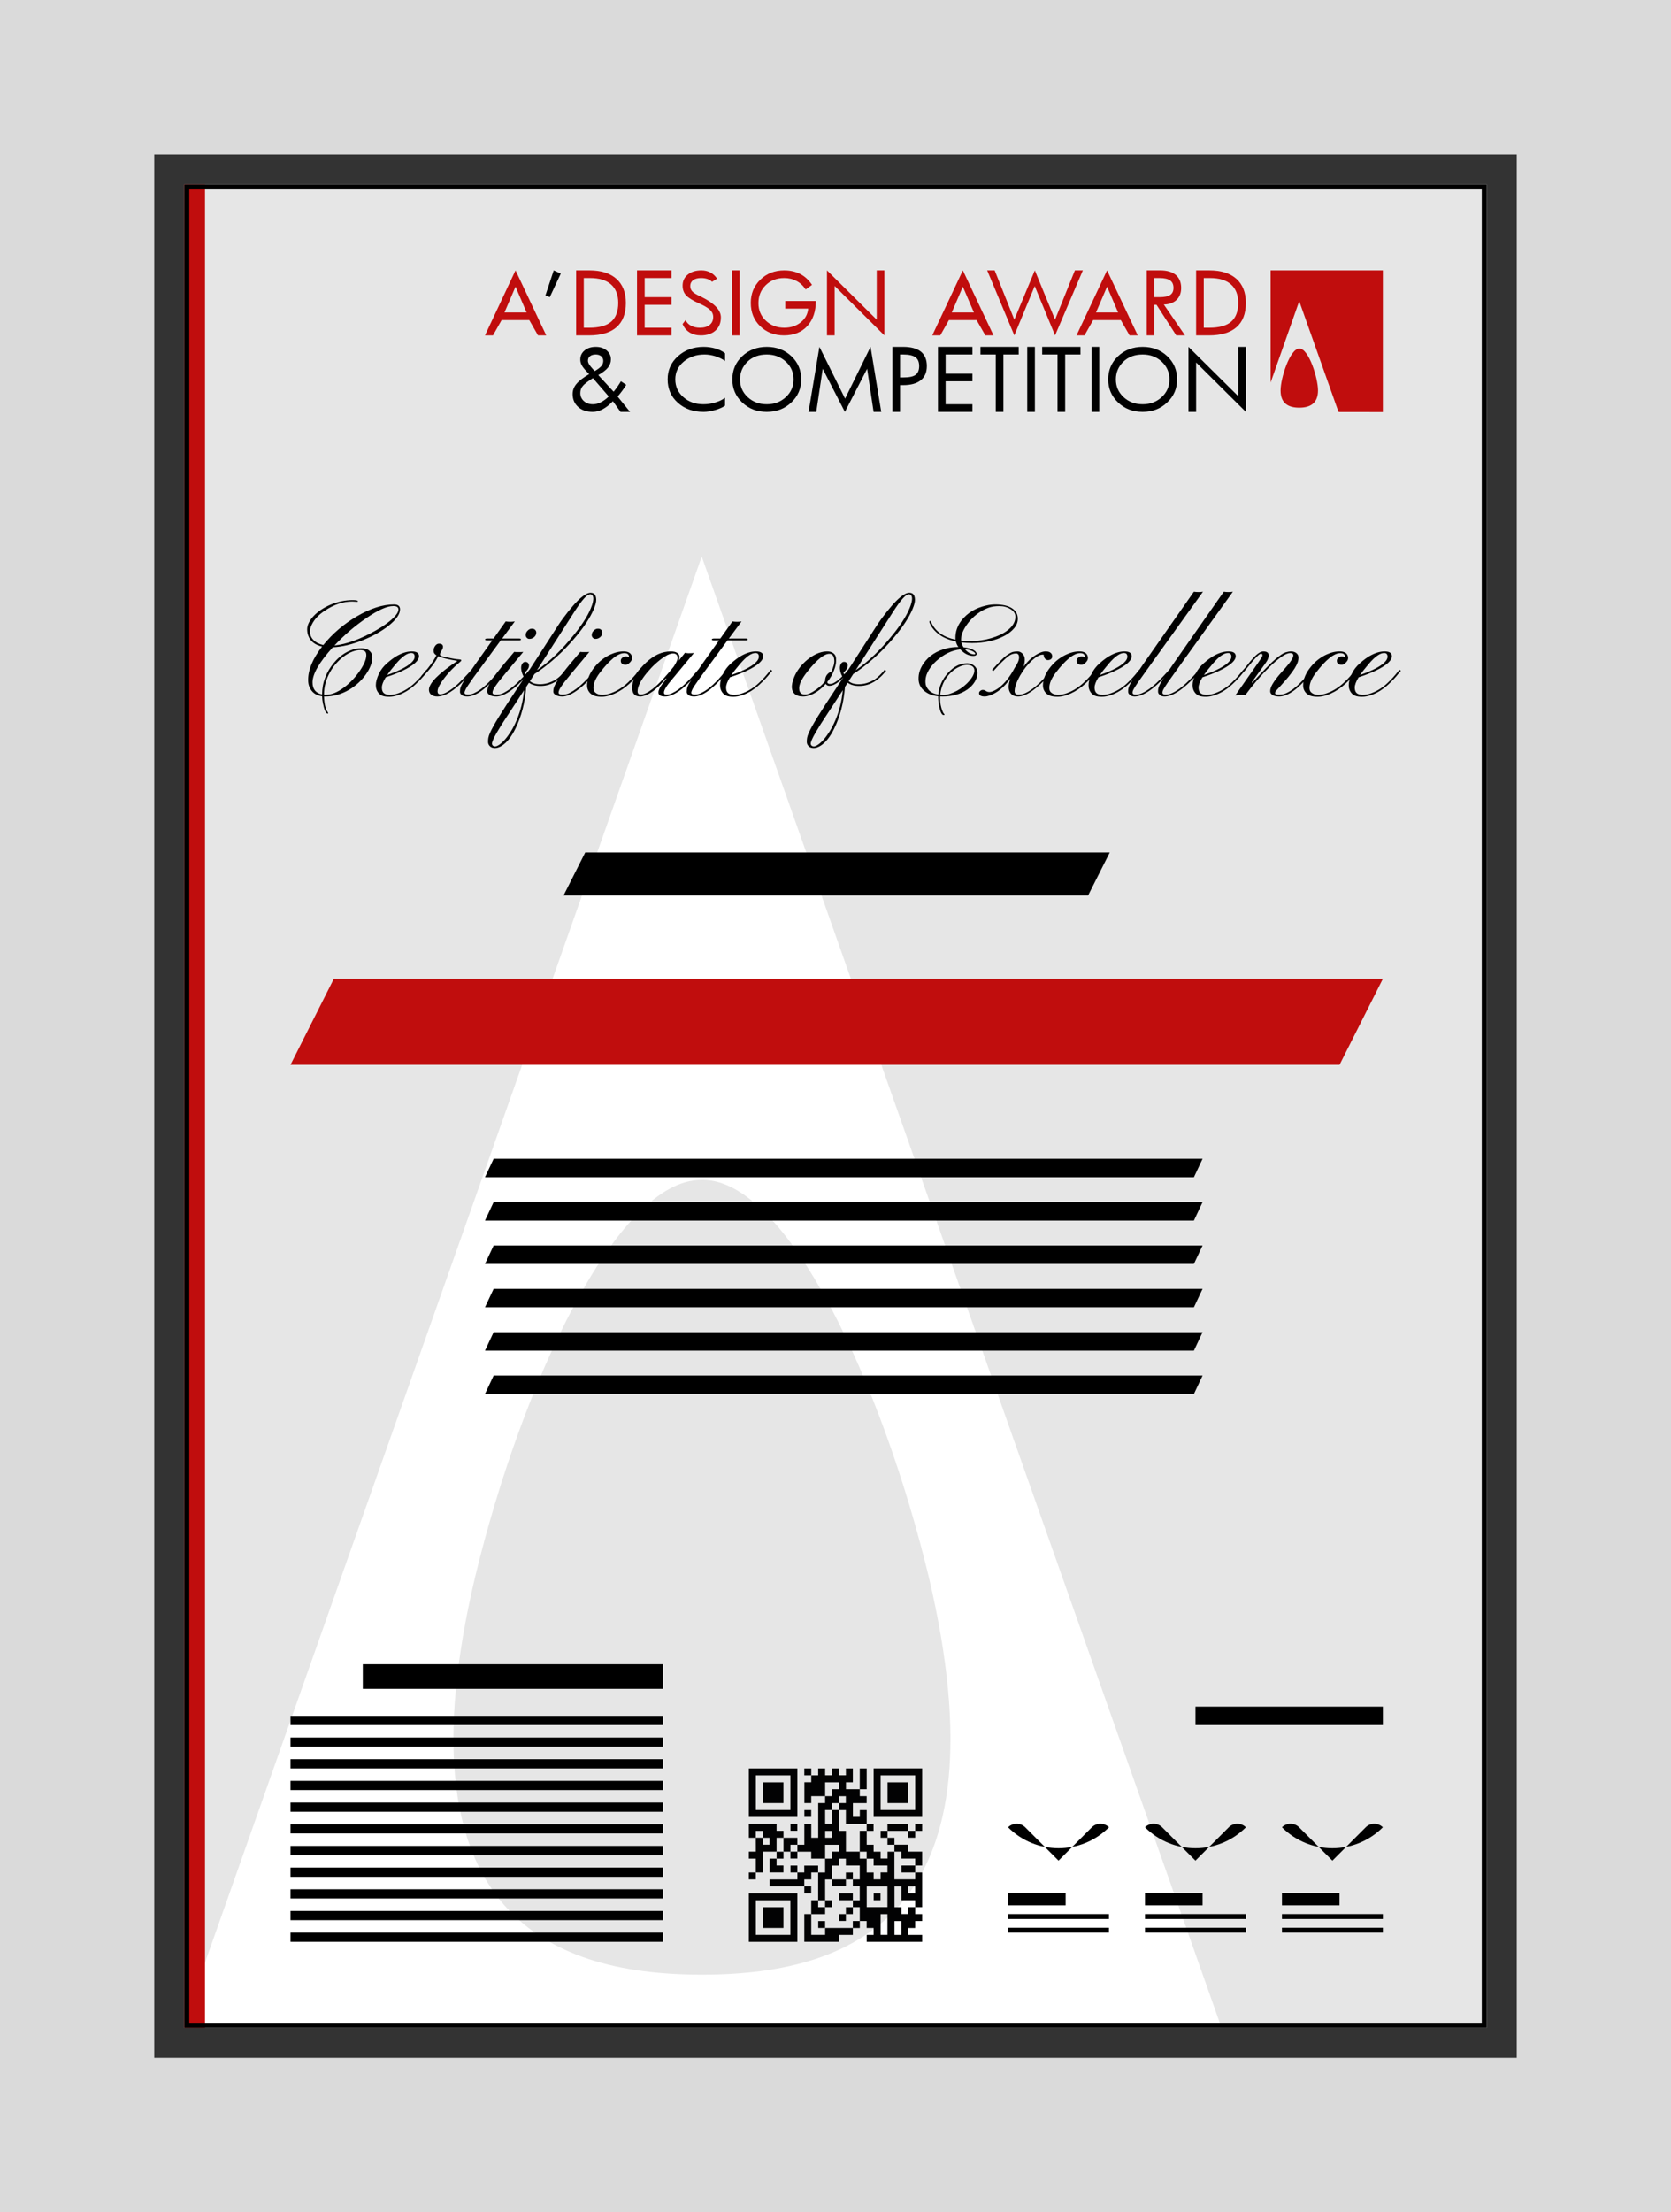 <?xml version="1.0" encoding="utf-8"?>
<!-- Generator: Adobe Illustrator 29.1.0, SVG Export Plug-In . SVG Version: 9.03 Build 55587)  -->
<svg version="1.1" id="Layer_1" xmlns="http://www.w3.org/2000/svg" xmlns:xlink="http://www.w3.org/1999/xlink" x="0px" y="0px"
	 viewBox="0 0 353.548 467.717" style="enable-background:new 0 0 353.548 467.717;" xml:space="preserve">
<rect x="0" y="0" width="353.548" height="467.717" fill="#333333" stroke="none"/>
<g>
	<g>
		<rect x="38.983" y="38.983" style="fill:#FFFFFF;" width="275.581" height="389.751"/>
	</g>
	<g>
		<path style="fill:#DADADA;" d="M0,0v467.717h353.548V0H0z M320.908,435.077H32.639V32.639h288.269
			V435.077z"/>
	</g>
	<g style="opacity:0.1;">
		<polygon points="38.983,38.983 38.983,427.358 148.473,117.673 258.295,428.3 
			258.141,428.734 314.564,428.734 314.564,38.983 		"/>
		<path d="M196.527,333.486c-9.87-40.932-29.97-84.014-47.822-84.014h-0.379
			c-17.852,0-37.952,43.082-47.822,84.014c-16.483,69.799,14.453,84.014,48.011,84.014
			C182.074,417.5,213.01,403.285,196.527,333.486z"/>
	</g>
	
		<rect x="38.983" y="38.983" style="fill-rule:evenodd;clip-rule:evenodd;fill:#C00D0D;" width="4.391" height="389.751"/>
	<g>
		<path d="M313.505,40.042V427.675H40.042V40.042H313.505 M314.564,38.983H38.983v389.751
			h275.581V38.983L314.564,38.983z"/>
	</g>
	<rect x="76.764" y="351.868" width="63.498" height="5.197"/>
	<rect x="61.462" y="362.773" width="78.8" height="1.949"/>
	<rect x="61.462" y="367.357" width="78.8" height="1.949"/>
	<rect x="61.462" y="371.94" width="78.8" height="1.949"/>
	<rect x="61.462" y="376.523" width="78.8" height="1.949"/>
	<rect x="61.462" y="381.106" width="78.8" height="1.949"/>
	<rect x="61.462" y="385.689" width="78.8" height="1.949"/>
	<path d="M223.96,393.382l-7.043-7.043c-1.003-1.003-2.629-1.003-3.631,0l0,0h0
		c5.895,5.895,15.453,5.895,21.348,0l0,0l0,0c-1.003-1.003-2.628-1.003-3.631,0
		L223.96,393.382z"/>
	<path d="M252.932,393.382l-7.043-7.043c-1.003-1.003-2.629-1.003-3.631,0l0,0h0
		c5.895,5.895,15.453,5.895,21.348,0h0l0,0c-1.003-1.003-2.629-1.003-3.631,0
		L252.932,393.382z"/>
	<path d="M281.905,393.382l-7.043-7.043c-1.003-1.003-2.629-1.003-3.631,0l0,0h0
		c5.895,5.895,15.453,5.895,21.348,0h0l0,0c-1.003-1.003-2.629-1.003-3.631,0
		L281.905,393.382z"/>
	<rect x="271.231" y="400.233" width="12.182" height="2.598"/>
	
		<rect x="242.258" y="400.233" transform="matrix(-1 -1.224647e-16 1.224647e-16 -1 496.698 803.065)" width="12.182" height="2.598"/>
	<rect x="213.286" y="400.233" width="12.182" height="2.598"/>
	<polygon points="102.612,248.894 252.602,248.894 254.435,244.996 104.445,244.996 	"/>
	<polygon points="102.612,258.06 252.602,258.06 254.435,254.162 104.445,254.162 	"/>
	<polygon points="102.612,267.226 252.602,267.226 254.435,263.329 104.445,263.329 	"/>
	<polygon points="102.612,276.393 252.602,276.393 254.435,272.495 104.445,272.495 	"/>
	<polygon points="102.612,285.559 252.602,285.559 254.435,281.661 104.445,281.661 	"/>
	<polygon points="102.612,294.725 252.602,294.725 254.435,290.828 104.445,290.828 	"/>
	<polygon points="234.8,180.233 123.825,180.233 119.241,189.322 230.217,189.322 	"/>
	<polygon style="fill:#C00D0D;" points="292.579,206.955 70.629,206.955 61.462,225.134 
		283.413,225.134 	"/>
	<g>
		<path style="fill-rule:evenodd;clip-rule:evenodd;fill:#C00D0D;" d="M106.738,66.06l2.338-5.446
			l2.343,5.446H106.738z M109.076,57.162l-6.464,13.749h1.696l1.822-3.234h5.856
			l1.849,3.234h1.735L109.076,57.162z"/>
		<path style="fill-rule:evenodd;clip-rule:evenodd;fill:#C00D0D;" d="M129.311,68.018
			c-0.988,0.857-2.544,1.276-4.654,1.276h-1.141v-10.511h1.302
			c1.949,0,3.444,0.45,4.458,1.35c1.01,0.896,1.53,2.198,1.53,3.903
			C130.805,65.833,130.298,67.157,129.311,68.018z M130.425,58.958
			c-1.342-1.189-3.252-1.796-5.734-1.796h-2.793v13.749h2.705
			c2.57,0,4.519-0.568,5.834-1.731c1.316-1.149,1.984-2.854,1.984-5.131
			C132.422,61.852,131.754,60.16,130.425,58.958z"/>
		<polygon style="fill-rule:evenodd;clip-rule:evenodd;fill:#C00D0D;" points="142.068,69.294 136.399,69.294 
			136.399,64.443 142.068,64.443 142.068,62.826 136.399,62.826 136.399,58.784 
			142.068,58.784 142.068,57.162 134.778,57.162 134.778,70.911 142.068,70.911 		"/>
		<path style="fill-rule:evenodd;clip-rule:evenodd;fill:#C00D0D;" d="M148.444,62.787l-0.087-0.035
			c-0.922-0.42-1.543-0.787-1.849-1.101c-0.315-0.319-0.468-0.708-0.468-1.189
			c0-0.507,0.205-0.922,0.608-1.228c0.406-0.302,0.975-0.45,1.696-0.45
			c0.507,0,0.961,0.074,1.368,0.214c0.402,0.149,0.721,0.341,0.935,0.59
			l1.062-0.677c-0.38-0.581-0.848-1.014-1.403-1.302
			c-0.555-0.293-1.189-0.446-1.91-0.446c-1.202,0-2.163,0.306-2.884,0.9
			c-0.734,0.594-1.088,1.377-1.088,2.334c0,0.839,0.249,1.517,0.756,2.063
			c0.507,0.542,1.407,1.097,2.697,1.669c1.088,0.476,1.862,0.935,2.329,1.364
			c0.455,0.428,0.695,0.931,0.695,1.512c0,0.734-0.253,1.289-0.76,1.696
			c-0.507,0.402-1.189,0.594-2.063,0.594c-0.708,0-1.337-0.14-1.871-0.428
			c-0.546-0.28-0.922-0.682-1.141-1.189l-0.642,0.822
			c0.302,0.756,0.782,1.35,1.464,1.783c0.686,0.428,1.482,0.629,2.395,0.629
			c1.302,0,2.338-0.341,3.099-1.023c0.76-0.682,1.141-1.604,1.141-2.793
			C152.522,65.553,151.154,64.129,148.444,62.787z"/>
		
			<rect x="154.873" y="57.162" style="fill-rule:evenodd;clip-rule:evenodd;fill:#C00D0D;" width="1.621" height="13.749"/>
		<path style="fill-rule:evenodd;clip-rule:evenodd;fill:#C00D0D;" d="M166.135,63.635v1.617h4.86
			c-0.101,1.163-0.621,2.137-1.569,2.893c-0.948,0.769-2.111,1.149-3.479,1.149
			c-1.556,0-2.863-0.494-3.911-1.49c-1.049-0.988-1.569-2.225-1.569-3.693
			c0-1.538,0.507-2.801,1.543-3.811c1.027-1.014,2.329-1.516,3.911-1.516
			c0.961,0,1.836,0.214,2.618,0.629c0.787,0.415,1.416,1.014,1.923,1.792
			l1.342-0.97c-0.66-1.01-1.482-1.77-2.465-2.29
			c-0.988-0.516-2.128-0.782-3.418-0.782c-2.023,0-3.719,0.66-5.061,1.975
			c-1.342,1.311-2.01,2.941-2.01,4.899c0,1.997,0.656,3.641,1.984,4.93
			c1.329,1.298,3.011,1.945,5.035,1.945c2.076,0,3.724-0.656,4.939-1.971
			c1.198-1.315,1.805-3.081,1.805-5.306H166.135z"/>
		<polygon style="fill-rule:evenodd;clip-rule:evenodd;fill:#C00D0D;" points="187.113,57.162 185.496,57.162 
			185.496,67.59 174.968,57.162 174.968,70.911 176.589,70.911 176.589,60.462 
			187.113,70.911 		"/>
		<path style="fill-rule:evenodd;clip-rule:evenodd;fill:#C00D0D;" d="M201.374,66.06l2.343-5.446
			l2.343,5.446H201.374z M203.716,57.162l-6.468,13.749h1.696l1.822-3.234h5.861
			l1.849,3.234h1.731L203.716,57.162z"/>
		<polygon style="fill-rule:evenodd;clip-rule:evenodd;fill:#C00D0D;" points="227.426,57.162 223.226,67.577 
			218.947,57.162 214.607,67.577 210.447,57.162 208.865,57.162 214.607,70.911 
			218.921,60.488 223.226,70.911 229.108,57.162 		"/>
		<path style="fill-rule:evenodd;clip-rule:evenodd;fill:#C00D0D;" d="M231.888,66.06l2.342-5.446
			l2.338,5.446H231.888z M234.23,57.162L227.767,70.911h1.691l1.822-3.234h5.861
			l1.844,3.234h1.735L234.23,57.162z"/>
		<path style="fill-rule:evenodd;clip-rule:evenodd;fill:#C00D0D;" d="M247.591,62.359
			c-0.468,0.315-1.215,0.468-2.242,0.468h-1.114v-4.043h1.114
			c1.001,0,1.735,0.175,2.216,0.503c0.481,0.328,0.721,0.861,0.721,1.582
			C248.285,61.55,248.045,62.053,247.591,62.359z M246.236,64.378
			c1.136-0.022,2.037-0.354,2.692-0.97c0.647-0.621,0.979-1.468,0.979-2.526
			c0-1.189-0.38-2.111-1.141-2.758c-0.76-0.629-1.849-0.961-3.278-0.961h-2.871
			v13.749h1.617v-6.468h0.459l4.174,6.468h1.849L246.236,64.378z"/>
		<path style="fill-rule:evenodd;clip-rule:evenodd;fill:#C00D0D;" d="M260.483,68.018
			c-0.988,0.857-2.544,1.276-4.654,1.276h-1.141v-10.511h1.302
			c1.949,0,3.444,0.45,4.453,1.35c1.014,0.896,1.534,2.198,1.534,3.903
			C261.978,65.833,261.471,67.157,260.483,68.018z M261.598,58.958
			c-1.342-1.189-3.252-1.796-5.734-1.796h-2.793v13.749h2.705
			c2.57,0,4.519-0.568,5.834-1.731c1.315-1.149,1.984-2.854,1.984-5.131
			C263.595,61.852,262.926,60.16,261.598,58.958z"/>
		<path style="fill-rule:evenodd;clip-rule:evenodd;" d="M127.108,85.05
			c-0.555,0.28-1.114,0.42-1.656,0.42c-0.774,0-1.403-0.214-1.91-0.669
			c-0.507-0.446-0.76-1.014-0.76-1.696c0-0.608,0.179-1.11,0.559-1.543
			c0.363-0.428,1.075-0.957,2.111-1.617l3.352,3.881
			C128.236,84.368,127.667,84.774,127.108,85.05z M127.235,77.393
			c-0.28,0.328-0.747,0.682-1.416,1.062l-0.455-0.507
			c-0.341-0.367-0.581-0.682-0.734-0.948c-0.153-0.262-0.232-0.503-0.232-0.73
			c0-0.402,0.14-0.734,0.433-0.961c0.293-0.227,0.695-0.354,1.215-0.354
			c0.468,0,0.848,0.127,1.154,0.367c0.288,0.253,0.441,0.568,0.441,0.975
			C127.641,76.711,127.501,77.078,127.235,77.393z M130.674,83.839
			c0.345-0.406,0.673-0.809,0.979-1.228c0.302-0.402,0.581-0.822,0.843-1.25
			l-1.123-0.747c-0.24,0.393-0.481,0.774-0.734,1.141
			c-0.253,0.367-0.533,0.721-0.809,1.062l-3.243-3.514
			c0.948-0.542,1.635-1.075,2.05-1.591c0.406-0.52,0.621-1.101,0.621-1.735
			c0-0.756-0.302-1.377-0.896-1.879c-0.607-0.507-1.368-0.76-2.303-0.76
			c-0.988,0-1.783,0.253-2.377,0.76c-0.608,0.503-0.9,1.136-0.9,1.906
			c0,0.406,0.087,0.8,0.28,1.163c0.188,0.38,0.542,0.835,1.075,1.39
			l0.52,0.542c-1.281,0.747-2.176,1.442-2.71,2.089
			c-0.529,0.642-0.787,1.35-0.787,2.12c0,1.114,0.38,2.023,1.167,2.731
			c0.782,0.708,1.809,1.049,3.072,1.049c0.712,0,1.42-0.188,2.128-0.568
			c0.708-0.38,1.429-0.935,2.15-1.696l1.621,2.264h2.01L130.674,83.839z"/>
		<path style="fill-rule:evenodd;clip-rule:evenodd;" d="M153.404,84.101
			c-0.581,0.433-1.28,0.76-2.102,1.001c-0.822,0.253-1.643,0.367-2.469,0.367
			c-1.691,0-3.107-0.494-4.248-1.503c-1.136-0.996-1.709-2.251-1.709-3.767
			c0-1.49,0.594-2.74,1.783-3.741c1.193-0.996,2.657-1.503,4.418-1.503
			c0.747,0,1.503,0.127,2.29,0.367c0.769,0.253,1.455,0.581,2.037,1.001v-1.635
			c-0.546-0.428-1.215-0.756-1.997-0.996c-0.8-0.227-1.648-0.354-2.535-0.354
			c-2.15,0-3.96,0.66-5.424,1.971c-1.468,1.315-2.19,2.946-2.19,4.89
			c0,1.997,0.704,3.654,2.15,4.943c1.442,1.302,3.252,1.945,5.454,1.945
			c0.721,0,1.53-0.127,2.412-0.38c0.887-0.253,1.595-0.555,2.128-0.935V84.101z"
			/>
		<path style="fill-rule:evenodd;clip-rule:evenodd;" d="M166.271,83.953
			c-1.088,1.01-2.443,1.517-4.034,1.517c-1.621,0-2.972-0.507-4.051-1.517
			c-1.088-1.014-1.617-2.251-1.617-3.741c0-1.438,0.516-2.679,1.556-3.715
			c1.036-1.023,2.404-1.543,4.113-1.543c1.608,0,2.946,0.507,4.034,1.517
			c1.093,1.014,1.634,2.264,1.634,3.741
			C167.905,81.689,167.364,82.939,166.271,83.953z M167.438,75.308
			c-1.394-1.311-3.125-1.971-5.201-1.971c-2.076,0-3.811,0.66-5.201,1.971
			c-1.394,1.315-2.089,2.959-2.089,4.904c0,1.932,0.695,3.562,2.102,4.89
			c1.39,1.329,3.125,1.984,5.188,1.984c2.05,0,3.767-0.656,5.175-1.984
			c1.403-1.315,2.111-2.941,2.111-4.89
			C169.522,78.267,168.828,76.623,167.438,75.308z"/>
		<polygon style="fill-rule:evenodd;clip-rule:evenodd;" points="184.189,73.337 178.801,84.28 
			173.373,73.337 171.07,87.086 172.704,87.086 174.068,77.965 178.761,87.086 
			183.468,77.965 184.836,87.086 186.453,87.086 		"/>
		<path style="fill-rule:evenodd;clip-rule:evenodd;" d="M193.717,79.25
			c-0.503,0.38-1.377,0.555-2.592,0.555h-0.695v-4.851h0.695
			c1.189,0,2.037,0.205,2.57,0.581c0.516,0.38,0.782,1.001,0.782,1.857
			C194.477,78.254,194.224,78.87,193.717,79.25z M194.844,74.351
			c-0.835-0.673-2.089-1.014-3.772-1.014h-2.264V87.086h1.621v-5.664h0.643
			c1.635,0,2.871-0.337,3.732-1.023c0.861-0.682,1.294-1.691,1.294-3.007
			C196.099,76.042,195.679,75.033,194.844,74.351z"/>
		<polygon style="fill-rule:evenodd;clip-rule:evenodd;" points="205.74,85.469 200.071,85.469 
			200.071,80.614 205.74,80.614 205.74,79.001 200.071,79.001 200.071,74.954 
			205.74,74.954 205.74,73.337 198.454,73.337 198.454,87.086 205.74,87.086 		"/>
		<polygon style="fill-rule:evenodd;clip-rule:evenodd;" points="215.538,73.337 207.44,73.337 
			207.44,74.954 210.678,74.954 210.678,87.086 212.3,87.086 212.3,74.954 
			215.538,74.954 		"/>
		<rect x="217.339" y="73.337" style="fill-rule:evenodd;clip-rule:evenodd;" width="1.621" height="13.749"/>
		<polygon style="fill-rule:evenodd;clip-rule:evenodd;" points="228.601,73.337 220.503,73.337 
			220.503,74.954 223.746,74.954 223.746,87.086 225.363,87.086 225.363,74.954 
			228.601,74.954 		"/>
		<rect x="230.957" y="73.337" style="fill-rule:evenodd;clip-rule:evenodd;" width="1.621" height="13.749"/>
		<path style="fill-rule:evenodd;clip-rule:evenodd;" d="M245.799,83.953
			c-1.093,1.01-2.443,1.517-4.038,1.517c-1.617,0-2.972-0.507-4.047-1.517
			c-1.088-1.014-1.621-2.251-1.621-3.741c0-1.438,0.52-2.679,1.556-3.715
			c1.04-1.023,2.404-1.543,4.113-1.543c1.608,0,2.946,0.507,4.038,1.517
			c1.088,1.014,1.63,2.264,1.63,3.741
			C247.429,81.689,246.887,82.939,245.799,83.953z M246.961,75.308
			c-1.394-1.311-3.125-1.971-5.201-1.971c-2.076,0-3.807,0.66-5.201,1.971
			c-1.39,1.315-2.089,2.959-2.089,4.904c0,1.932,0.699,3.562,2.102,4.89
			c1.394,1.329,3.125,1.984,5.188,1.984c2.05,0,3.772-0.656,5.175-1.984
			c1.407-1.315,2.115-2.941,2.115-4.89
			C249.05,78.267,248.351,76.623,246.961,75.308z"/>
		<polygon style="fill-rule:evenodd;clip-rule:evenodd;" points="263.595,73.337 261.978,73.337 
			261.978,83.765 251.45,73.337 251.45,87.086 253.071,87.086 253.071,76.637 
			263.595,87.086 		"/>
		<polygon style="fill-rule:evenodd;clip-rule:evenodd;" points="117.157,57.162 115.408,62.446 
			116.322,62.826 118.647,57.848 		"/>
		<path style="fill-rule:evenodd;clip-rule:evenodd;fill:#C00D0D;" d="M274.911,73.69
			c-1.978,0-3.971,6.242-3.971,8.864c0,2.684,1.59,3.638,3.958,3.638
			c2.332,0,3.958-0.954,3.958-3.638C278.855,79.922,276.902,73.69,274.911,73.69z
			 M268.833,80.873l6.006-17.076c0.005-0.021,0.024-0.037,0.046-0.037
			c0.021,0,0.038,0.013,0.045,0.032c0.001,0.003,5.939,16.749,8.236,23.211
			c0,0,0.022,0.104,0.087,0.106c0.005,0.002,9.326,0.014,9.326,0.014V57.162
			H268.833V80.873z"/>
	</g>
	<rect x="252.932" y="360.825" width="39.647" height="3.898"/>
	<path d="M83.347,127.793c0.86,0,1.291,0.342,1.291,1.027
		c0,1.018-0.786,2.16-2.359,3.428c-1.499,1.193-3.34,2.23-5.523,3.108
		c-2.294,0.907-4.408,1.406-6.342,1.499c-2.859,3.155-4.288,5.629-4.288,7.424
		c0,1.425,0.675,2.276,2.026,2.553c0-2.498,0.86-4.76,2.581-6.786
		c1.064-1.249,2.271-2.118,3.622-2.609c0.666-0.25,1.367-0.375,2.102-0.375
		c0.735,0,1.307,0.178,1.714,0.534c0.407,0.356,0.611,0.812,0.611,1.367
		c0,0.555-0.118,1.14-0.354,1.755c-0.236,0.615-0.567,1.228-0.992,1.839
		c-0.426,0.611-0.941,1.2-1.547,1.769c-0.606,0.569-1.279,1.071-2.019,1.506
		c-1.619,0.953-3.307,1.429-5.065,1.429h-0.125c-0.037,0-0.079-0.005-0.125-0.014
		c0.056,1.61,0.328,2.734,0.819,3.372c0.037,0.046,0.056,0.083,0.056,0.111
		v0.069c0,0.046-0.042,0.069-0.125,0.069c-0.352,0-0.68-0.731-0.985-2.193
		c-0.093-0.444-0.148-0.93-0.167-1.457c-1.36-0.185-2.271-0.883-2.734-2.095
		c-0.148-0.398-0.222-0.856-0.222-1.374c0-2.165,0.985-4.515,2.956-7.049
		c-1.554-0.352-2.544-1.152-2.97-2.401c-0.13-0.389-0.194-0.805-0.194-1.249
		c0-0.444,0.12-0.909,0.361-1.395c0.241-0.486,0.576-0.957,1.006-1.415
		s0.944-0.89,1.54-1.297c0.597-0.407,1.251-0.763,1.964-1.069
		c1.554-0.666,3.136-0.999,4.746-0.999c0.749,0,1.124,0.079,1.124,0.236
		c0,0.074-0.06,0.111-0.18,0.111l-1.013-0.056c-1.952,0-3.904,0.657-5.856,1.97
		c-1.258,0.842-2.151,1.79-2.678,2.845c-0.278,0.546-0.416,1.034-0.416,1.464
		s0.062,0.786,0.187,1.068c0.125,0.282,0.303,0.544,0.534,0.784
		c0.5,0.518,1.198,0.879,2.095,1.082c1.943-2.405,4.297-4.422,7.063-6.05
		C78.351,128.64,80.979,127.793,83.347,127.793z M68.554,146.887
		c0.065,0.009,0.13,0.014,0.194,0.014h0.208c1.175,0,2.465-0.527,3.872-1.582
		c1.249-0.944,2.345-2.1,3.289-3.469c0.925-1.351,1.388-2.461,1.388-3.33
		c0-0.389-0.102-0.666-0.305-0.833c-0.204-0.167-0.548-0.25-1.034-0.25
		c-0.486,0-1.02,0.111-1.603,0.333c-0.583,0.222-1.159,0.537-1.728,0.944
		c-0.569,0.407-1.112,0.897-1.631,1.471c-0.518,0.574-0.976,1.212-1.374,1.915
		c-0.851,1.517-1.277,3.108-1.277,4.774V146.887z M84.304,128.862
		c0-0.49-0.361-0.735-1.082-0.735c-1.332,0-3.243,0.856-5.731,2.567
		c-2.424,1.647-4.667,3.576-6.73,5.787c2.563-0.278,5.458-1.328,8.687-3.15
		c1.915-1.082,3.317-2.132,4.205-3.15
		C84.087,129.68,84.304,129.241,84.304,128.862z"/>
	<path d="M86.187,146.034c-0.587,0.375-1.221,0.682-1.901,0.923
		c-0.68,0.241-1.325,0.361-1.936,0.361s-1.075-0.062-1.395-0.187
		c-0.319-0.125-0.581-0.298-0.784-0.52c-0.87-0.944-0.865-2.336,0.014-4.177
		c0.379-0.814,0.953-1.557,1.721-2.227c0.768-0.671,1.443-1.173,2.026-1.506
		c1.129-0.648,2.188-0.971,3.178-0.971c0.981,0,1.494,0.305,1.54,0.916
		c0.065,0.99-1.138,2.068-3.608,3.233c-0.907,0.426-2.049,0.865-3.428,1.318
		c-0.546,0.888-0.819,1.612-0.819,2.172s0.146,0.957,0.437,1.193
		s0.717,0.354,1.277,0.354s1.166-0.12,1.818-0.361
		c0.652-0.241,1.263-0.546,1.832-0.916c0.569-0.37,1.085-0.772,1.547-1.207
		s0.872-0.851,1.228-1.249c0.356-0.398,0.648-0.742,0.874-1.034
		c0.227-0.291,0.382-0.474,0.465-0.548l0.291,0.236
		c-0.12,0.102-0.303,0.31-0.548,0.624c-0.245,0.315-0.555,0.673-0.93,1.075
		c-0.375,0.402-0.805,0.826-1.291,1.27
		C87.311,145.25,86.775,145.659,86.187,146.034z M81.934,142.711
		c2.794-0.981,4.593-1.957,5.398-2.928c0.268-0.324,0.402-0.638,0.402-0.944
		c0-0.518-0.241-0.777-0.722-0.777c-0.851,0-1.915,0.745-3.192,2.234
		C82.933,141.332,82.304,142.137,81.934,142.711z"/>
	<path d="M92.578,146.145c0,0.43,0.183,0.645,0.548,0.645
		c0.365,0,0.768-0.111,1.207-0.333c0.439-0.222,0.888-0.504,1.346-0.846
		c0.458-0.342,0.909-0.722,1.353-1.138l1.207-1.207
		c0.37-0.379,0.689-0.722,0.957-1.027l0.569-0.638l0.278,0.236
		c-0.176,0.157-0.412,0.402-0.708,0.735l-0.999,1.11
		c-2.257,2.387-4.2,3.58-5.828,3.58c-0.527,0-0.951-0.13-1.27-0.389
		c-0.319-0.259-0.479-0.606-0.479-1.041c0-1.378,2.007-3.414,6.022-6.106
		c-1.961-0.324-3.317-0.652-4.066-0.985c-0.611,1.258-1.55,2.539-2.817,3.844
		c-0.296,0.305-0.479,0.472-0.548,0.5s-0.113,0.049-0.132,0.062
		c-0.019,0.014-0.032-0.012-0.042-0.076c-0.009-0.065-0.009-0.113,0-0.146
		c0.009-0.032,0.028-0.067,0.056-0.104c0.435-0.49,0.837-0.962,1.207-1.415
		c0.86-1.073,1.494-2.026,1.901-2.859c-0.333-0.213-0.523-0.439-0.569-0.68
		c-0.046-0.241-0.044-0.465,0.007-0.673c0.051-0.208,0.132-0.395,0.243-0.562
		c0.241-0.361,0.518-0.541,0.833-0.541c0.583,0,0.874,0.213,0.874,0.638
		c0,0.213-0.042,0.393-0.125,0.541l-0.25,0.43
		c-0.167,0.213-0.25,0.458-0.25,0.735c0,0.167,0.354,0.324,1.062,0.472
		c0.708,0.148,1.21,0.25,1.506,0.305c0.648,0.12,1.161,0.19,1.54,0.208
		c0.259,0.009,0.389,0.079,0.389,0.208c0,0.083-0.15,0.245-0.451,0.486
		c-0.301,0.241-0.631,0.532-0.992,0.874c-0.361,0.342-0.712,0.701-1.055,1.075
		c-0.342,0.375-0.666,0.756-0.971,1.145c-0.305,0.389-0.574,0.763-0.805,1.124
		C92.827,145.111,92.578,145.715,92.578,146.145z"/>
	<path d="M98.281,146.43c0,0.278,0.222,0.421,0.666,0.43
		c0.444,0.009,0.89-0.088,1.339-0.291c0.449-0.204,0.895-0.463,1.339-0.777
		c0.444-0.315,0.874-0.668,1.291-1.062s0.805-0.784,1.166-1.173
		c0.361-0.389,0.685-0.754,0.971-1.096l0.722-0.86l0.305,0.236l-0.722,0.833
		c-2.581,3.062-4.75,4.593-6.508,4.593c-0.509,0-0.89-0.102-1.145-0.305
		c-0.254-0.204-0.382-0.426-0.382-0.666c0-0.241,0.012-0.439,0.035-0.597
		c0.023-0.157,0.072-0.331,0.146-0.52c0.074-0.19,0.183-0.414,0.326-0.673
		c0.143-0.259,0.335-0.574,0.576-0.944l2.165-3.122l3.58-5.037h-1.096
		c-0.278,0-0.416-0.067-0.416-0.201s0.176-0.201,0.527-0.201h1.263l2.567-3.608
		c0.648,0.102,1.291,0.102,1.929,0l-2.678,3.608h3.58
		c0.259,0,0.389,0.067,0.389,0.201s-0.116,0.201-0.347,0.201h-3.927l-5.745,7.813
		c-0.99,1.397-1.556,2.257-1.7,2.581S98.281,146.328,98.281,146.43z"/>
	<path d="M104.206,146.436c0,0.291,0.273,0.437,0.819,0.437s1.062-0.125,1.547-0.375
		c0.486-0.25,0.976-0.562,1.471-0.937s0.974-0.784,1.436-1.228l1.249-1.249
		c0.37-0.389,0.675-0.724,0.916-1.006c0.241-0.282,0.384-0.446,0.43-0.493
		l0.278,0.25c-0.093,0.093-0.266,0.289-0.52,0.59
		c-0.254,0.301-0.571,0.652-0.951,1.055s-0.805,0.826-1.277,1.27
		c-0.472,0.444-0.967,0.851-1.485,1.221c-1.193,0.86-2.239,1.291-3.136,1.291
		c-0.574,0-1.031-0.104-1.374-0.312s-0.513-0.446-0.513-0.715
		s0.028-0.509,0.083-0.722c0.056-0.213,0.157-0.467,0.305-0.763
		s0.354-0.643,0.618-1.041s0.606-0.874,1.027-1.429
		c0.421-0.555,0.932-1.198,1.533-1.929l2.137-2.526
		c0.111,0.028,0.338,0.042,0.68,0.042h0.652c0.241,0,0.435-0.009,0.583-0.028
		c-3.062,3.654-4.785,5.733-5.169,6.238c-0.384,0.504-0.668,0.9-0.853,1.186
		C104.368,145.754,104.206,146.145,104.206,146.436z M113.025,134.69
		c-0.134,0.12-0.284,0.215-0.451,0.284s-0.356,0.104-0.569,0.104
		s-0.395-0.081-0.548-0.243c-0.153-0.162-0.229-0.345-0.229-0.548
		s0.037-0.384,0.111-0.541c0.074-0.157,0.176-0.296,0.305-0.416
		c0.268-0.278,0.562-0.416,0.881-0.416c0.319,0,0.555,0.086,0.708,0.257
		c0.153,0.171,0.229,0.358,0.229,0.562s-0.039,0.384-0.118,0.541
		C113.265,134.431,113.159,134.57,113.025,134.69z"/>
	<path d="M111.339,145.236c-0.259,3.33-1.031,6.291-2.317,8.881
		c-0.833,1.684-1.767,2.859-2.803,3.525c-0.527,0.342-1.022,0.513-1.485,0.513
		s-0.821-0.127-1.075-0.382s-0.386-0.541-0.395-0.86
		c-0.009-0.319,0.012-0.622,0.062-0.909c0.051-0.287,0.162-0.627,0.333-1.02
		s0.407-0.865,0.708-1.415c0.301-0.55,0.692-1.214,1.173-1.991l1.735-2.734
		l3.663-5.551c-0.278-0.435-0.467-0.87-0.569-1.304
		c-0.102-0.435-0.132-0.791-0.09-1.068c0.042-0.278,0.141-0.511,0.298-0.701
		c0.157-0.19,0.349-0.284,0.576-0.284s0.412,0.074,0.555,0.222
		c0.143,0.148,0.215,0.315,0.215,0.5c0,0.185-0.025,0.345-0.076,0.479
		s-0.118,0.261-0.201,0.382c-0.194,0.296-0.402,0.5-0.624,0.611
		c0.037,0.204,0.116,0.43,0.236,0.68l6.813-10.56
		c0.592-0.916,1.284-1.869,2.075-2.859s1.464-1.762,2.019-2.317
		c1.166-1.166,2.091-1.748,2.775-1.748c0.398,0,0.694,0.116,0.888,0.347
		c0.194,0.231,0.301,0.594,0.319,1.089s-0.157,1.18-0.527,2.054
		c-0.37,0.874-0.879,1.804-1.526,2.789s-1.404,1.994-2.269,3.025
		c-0.865,1.031-1.783,2.033-2.755,3.004c-2.054,2.017-4.043,3.636-5.967,4.857
		l-0.985,1.526c0.444,0.379,1.025,0.592,1.742,0.638
		c0.717,0.046,1.399-0.03,2.047-0.229s1.217-0.456,1.707-0.77
		c0.666-0.435,1.374-1.115,2.123-2.04l0.319,0.222
		c-0.102,0.093-0.241,0.245-0.416,0.458c-0.176,0.213-0.395,0.446-0.659,0.701
		s-0.569,0.513-0.916,0.777s-0.742,0.497-1.186,0.701
		c-0.99,0.463-2.068,0.634-3.233,0.513c-0.666-0.074-1.244-0.287-1.735-0.638
		L111.339,145.236z M110.881,145.93l-4.676,7.16l-1.11,1.832
		c-0.666,1.156-0.999,1.924-0.999,2.304c0,0.157,0.058,0.294,0.173,0.409
		c0.116,0.116,0.287,0.173,0.513,0.173s0.527-0.13,0.902-0.389
		c0.375-0.259,0.772-0.629,1.193-1.11c0.421-0.481,0.846-1.071,1.277-1.769
		s0.83-1.487,1.2-2.366C110.169,150.213,110.677,148.132,110.881,145.93z
		 M113.601,141.711c2.674-1.822,5.31-4.353,7.91-7.591
		c1.906-2.368,3.15-4.417,3.733-6.147c0.361-1.073,0.384-1.785,0.069-2.137
		c-0.12-0.13-0.261-0.194-0.423-0.194c-0.162,0-0.345,0.062-0.548,0.187
		c-0.204,0.125-0.453,0.349-0.749,0.673c-0.583,0.648-1.3,1.637-2.151,2.97
		L113.601,141.711z"/>
	<path d="M118.18,146.436c0,0.291,0.273,0.437,0.819,0.437s1.062-0.125,1.547-0.375
		c0.486-0.25,0.976-0.562,1.471-0.937s0.974-0.784,1.436-1.228l1.249-1.249
		c0.37-0.389,0.675-0.724,0.916-1.006c0.241-0.282,0.384-0.446,0.43-0.493
		l0.278,0.25c-0.093,0.093-0.266,0.289-0.52,0.59
		c-0.254,0.301-0.571,0.652-0.951,1.055c-0.379,0.402-0.805,0.826-1.277,1.27
		c-0.472,0.444-0.967,0.851-1.485,1.221c-1.193,0.86-2.239,1.291-3.136,1.291
		c-0.574,0-1.031-0.104-1.374-0.312s-0.513-0.446-0.513-0.715
		s0.028-0.509,0.083-0.722c0.056-0.213,0.157-0.467,0.305-0.763
		s0.354-0.643,0.618-1.041s0.606-0.874,1.027-1.429
		c0.421-0.555,0.932-1.198,1.533-1.929l2.137-2.526
		c0.111,0.028,0.338,0.042,0.68,0.042h0.652c0.241,0,0.435-0.009,0.583-0.028
		c-3.062,3.654-4.785,5.733-5.169,6.238s-0.668,0.9-0.853,1.186
		C118.342,145.754,118.18,146.145,118.18,146.436z M126.999,134.69
		c-0.134,0.12-0.284,0.215-0.451,0.284s-0.356,0.104-0.569,0.104
		s-0.395-0.081-0.548-0.243c-0.153-0.162-0.229-0.345-0.229-0.548
		s0.037-0.384,0.111-0.541c0.074-0.157,0.176-0.296,0.305-0.416
		c0.268-0.278,0.562-0.416,0.881-0.416s0.555,0.086,0.708,0.257
		c0.153,0.171,0.229,0.358,0.229,0.562s-0.039,0.384-0.118,0.541
		C127.239,134.431,127.133,134.57,126.999,134.69z"/>
	<path d="M133.097,138.894c-0.019-0.537-0.356-0.805-1.013-0.805
		c-1.341,0-3.076,1.397-5.204,4.191c-0.879,1.166-1.318,2.22-1.318,3.164
		c0,0.407,0.111,0.717,0.333,0.93c0.389,0.361,0.886,0.541,1.492,0.541
		s1.249-0.125,1.929-0.375c0.68-0.25,1.311-0.564,1.894-0.944
		c0.583-0.379,1.115-0.793,1.596-1.242c0.481-0.449,0.897-0.87,1.249-1.263
		c0.352-0.393,0.629-0.729,0.833-1.006s0.324-0.439,0.361-0.486l0.305,0.236
		l-0.375,0.5c-1.739,2.285-3.682,3.816-5.828,4.593
		c-0.722,0.259-1.402,0.389-2.04,0.389c-0.638,0-1.138-0.065-1.499-0.194
		c-0.361-0.13-0.661-0.305-0.902-0.527c-0.463-0.453-0.694-1.018-0.694-1.693
		c0-1.323,0.574-2.669,1.721-4.038c0.897-1.073,1.961-1.896,3.192-2.47
		c0.999-0.463,1.97-0.685,2.914-0.666c0.833,0.028,1.36,0.31,1.582,0.846
		c0.222,0.546,0.102,1.045-0.361,1.499c-0.305,0.315-0.601,0.472-0.888,0.472
		c-0.666,0-1.008-0.273-1.027-0.819c-0.009-0.259,0.09-0.474,0.298-0.645
		c0.208-0.171,0.414-0.266,0.618-0.284c0.296-0.018,0.574,0.032,0.833,0.153
		V138.894z"/>
	<path d="M140.702,147.262c-0.925,0-1.388-0.287-1.388-0.86
		c0-0.472,0.268-1.064,0.805-1.776l0.874-1.11l-0.139-0.055
		c-1.554,1.915-3.02,3.118-4.399,3.608c-0.379,0.13-0.708,0.194-0.985,0.194
		c-1.138,0-1.707-0.606-1.707-1.818c0-1.425,0.569-2.785,1.707-4.08
		c1.684-1.961,3.377-3.122,5.079-3.483c0.509-0.102,0.944-0.153,1.304-0.153
		s0.645,0.025,0.853,0.076c0.208,0.051,0.391,0.123,0.548,0.215
		c0.333,0.213,0.5,0.474,0.5,0.784s-0.055,0.604-0.167,0.881l1.36-1.679
		c0.25,0.074,0.481,0.111,0.694,0.111c0.546,0,0.939-0.019,1.18-0.056
		l-4.676,5.634c-1.11,1.295-1.665,2.206-1.665,2.734
		c0,0.296,0.176,0.444,0.527,0.444c0.352,0,0.756-0.106,1.214-0.319
		c0.458-0.213,0.914-0.486,1.367-0.819c0.453-0.333,0.895-0.703,1.325-1.11
		s0.828-0.805,1.193-1.193s0.687-0.749,0.964-1.082l0.666-0.749l0.291,0.236
		l-0.708,0.805C144.657,145.722,142.45,147.262,140.702,147.262z M136.858,142.267
		c-1.304,1.582-1.957,2.877-1.957,3.885c0,0.463,0.208,0.694,0.624,0.694
		c1.351,0,3.298-1.494,5.842-4.482l1.166-1.402
		c0.555-0.842,0.833-1.452,0.833-1.832c0-0.648-0.324-0.971-0.971-0.971
		c-0.879,0-2.142,0.749-3.788,2.248C138.042,140.925,137.459,141.545,136.858,142.267z"
		/>
	<path d="M146.252,146.43c0,0.278,0.222,0.421,0.666,0.43
		c0.444,0.009,0.89-0.088,1.339-0.291c0.449-0.204,0.895-0.463,1.339-0.777
		c0.444-0.315,0.874-0.668,1.291-1.062c0.416-0.393,0.805-0.784,1.166-1.173
		c0.361-0.389,0.685-0.754,0.971-1.096l0.722-0.86l0.305,0.236l-0.722,0.833
		c-2.581,3.062-4.75,4.593-6.508,4.593c-0.509,0-0.89-0.102-1.145-0.305
		c-0.254-0.204-0.382-0.426-0.382-0.666c0-0.241,0.012-0.439,0.035-0.597
		c0.023-0.157,0.072-0.331,0.146-0.52c0.074-0.19,0.183-0.414,0.326-0.673
		s0.335-0.574,0.576-0.944l2.165-3.122l3.58-5.037h-1.096
		c-0.278,0-0.416-0.067-0.416-0.201s0.176-0.201,0.527-0.201h1.263l2.567-3.608
		c0.648,0.102,1.291,0.102,1.929,0l-2.678,3.608h3.58
		c0.259,0,0.389,0.067,0.389,0.201s-0.116,0.201-0.347,0.201h-3.927l-5.745,7.813
		c-0.99,1.397-1.557,2.257-1.7,2.581S146.252,146.328,146.252,146.43z"/>
	<path d="M159.012,146.034c-0.587,0.375-1.221,0.682-1.901,0.923
		c-0.68,0.241-1.325,0.361-1.936,0.361c-0.611,0-1.075-0.062-1.395-0.187
		c-0.319-0.125-0.581-0.298-0.784-0.52c-0.87-0.944-0.865-2.336,0.014-4.177
		c0.379-0.814,0.953-1.557,1.721-2.227c0.768-0.671,1.443-1.173,2.026-1.506
		c1.129-0.648,2.188-0.971,3.178-0.971c0.981,0,1.494,0.305,1.54,0.916
		c0.065,0.99-1.138,2.068-3.608,3.233c-0.907,0.426-2.049,0.865-3.428,1.318
		c-0.546,0.888-0.819,1.612-0.819,2.172s0.146,0.957,0.437,1.193
		s0.717,0.354,1.277,0.354s1.166-0.12,1.818-0.361
		c0.652-0.241,1.263-0.546,1.832-0.916c0.569-0.37,1.085-0.772,1.547-1.207
		s0.872-0.851,1.228-1.249c0.356-0.398,0.648-0.742,0.874-1.034
		c0.227-0.291,0.382-0.474,0.465-0.548l0.291,0.236
		c-0.12,0.102-0.303,0.31-0.548,0.624c-0.245,0.315-0.555,0.673-0.93,1.075
		c-0.375,0.402-0.805,0.826-1.291,1.27
		C160.136,145.25,159.599,145.659,159.012,146.034z M154.759,142.711
		c2.794-0.981,4.593-1.957,5.398-2.928c0.268-0.324,0.402-0.638,0.402-0.944
		c0-0.518-0.241-0.777-0.722-0.777c-0.851,0-1.915,0.745-3.192,2.234
		C155.758,141.332,155.129,142.137,154.759,142.711z"/>
	<path d="M175.46,145c-0.342,0-0.592-0.139-0.749-0.416
		c-1.101,1.249-2.29,2.077-3.566,2.484c-0.426,0.13-0.84,0.194-1.242,0.194
		c-0.402,0-0.747-0.046-1.034-0.139c-0.287-0.093-0.523-0.222-0.708-0.389
		c-0.749-0.648-0.823-1.762-0.222-3.344c0.231-0.62,0.53-1.198,0.895-1.735
		s0.777-1.034,1.235-1.492c0.458-0.458,0.951-0.867,1.478-1.228
		c1.193-0.805,2.359-1.207,3.497-1.207c0.49,0,0.914,0.127,1.27,0.382
		s0.548,0.62,0.576,1.096c0.028,0.476,0,0.923-0.083,1.339
		c-0.083,0.416-0.208,0.833-0.375,1.249c-0.333,0.851-0.805,1.656-1.415,2.415
		c0.065,0.268,0.243,0.402,0.534,0.402s0.569-0.067,0.833-0.201
		s0.527-0.301,0.791-0.5s0.523-0.421,0.777-0.666
		c0.254-0.245,0.488-0.479,0.701-0.701l0.527-0.583
		c0.148-0.176,0.254-0.296,0.319-0.361l0.305,0.236
		c-0.12,0.111-0.273,0.268-0.458,0.472c-0.185,0.204-0.393,0.421-0.624,0.652
		l-0.735,0.722C177.032,144.561,176.19,145,175.46,145z M169.701,146.735
		c0.148,0.074,0.356,0.111,0.624,0.111c0.601,0,1.374-0.338,2.317-1.013
		c0.722-0.518,1.365-1.115,1.929-1.79v-0.055c0-0.786,0.296-1.378,0.888-1.776
		c0.157-0.111,0.305-0.19,0.444-0.236c0.444-0.944,0.652-1.716,0.624-2.317
		c-0.056-0.953-0.407-1.429-1.055-1.429c-1.092,0-2.623,1.23-4.593,3.691
		c-1.267,1.591-1.864,2.831-1.79,3.719
		C169.09,146.147,169.294,146.513,169.701,146.735z"/>
	<path d="M178.776,145.236c-0.259,3.33-1.031,6.291-2.317,8.881
		c-0.833,1.684-1.767,2.859-2.803,3.525c-0.527,0.342-1.022,0.513-1.485,0.513
		s-0.821-0.127-1.075-0.382c-0.254-0.254-0.386-0.541-0.395-0.86
		c-0.009-0.319,0.012-0.622,0.062-0.909c0.051-0.287,0.162-0.627,0.333-1.02
		s0.407-0.865,0.708-1.415c0.301-0.55,0.692-1.214,1.173-1.991l1.735-2.734
		l3.663-5.551c-0.278-0.435-0.467-0.87-0.569-1.304
		c-0.102-0.435-0.132-0.791-0.09-1.068c0.042-0.278,0.141-0.511,0.298-0.701
		s0.349-0.284,0.576-0.284s0.412,0.074,0.555,0.222
		c0.143,0.148,0.215,0.315,0.215,0.5c0,0.185-0.025,0.345-0.076,0.479
		c-0.051,0.134-0.118,0.261-0.201,0.382c-0.194,0.296-0.402,0.5-0.624,0.611
		c0.037,0.204,0.116,0.43,0.236,0.68l6.813-10.56
		c0.592-0.916,1.284-1.869,2.075-2.859s1.464-1.762,2.019-2.317
		c1.166-1.166,2.091-1.748,2.775-1.748c0.398,0,0.694,0.116,0.888,0.347
		s0.301,0.594,0.319,1.089c0.018,0.495-0.157,1.18-0.527,2.054
		c-0.37,0.874-0.879,1.804-1.526,2.789c-0.648,0.985-1.404,1.994-2.269,3.025
		c-0.865,1.031-1.783,2.033-2.755,3.004c-2.054,2.017-4.043,3.636-5.967,4.857
		l-0.985,1.526c0.444,0.379,1.025,0.592,1.742,0.638
		c0.717,0.046,1.399-0.03,2.047-0.229c0.648-0.199,1.217-0.456,1.707-0.77
		c0.666-0.435,1.374-1.115,2.123-2.04l0.319,0.222
		c-0.102,0.093-0.241,0.245-0.416,0.458c-0.176,0.213-0.395,0.446-0.659,0.701
		s-0.569,0.513-0.916,0.777c-0.347,0.264-0.742,0.497-1.186,0.701
		c-0.99,0.463-2.068,0.634-3.233,0.513c-0.666-0.074-1.244-0.287-1.735-0.638
		L178.776,145.236z M178.318,145.93l-4.676,7.16l-1.11,1.832
		c-0.666,1.156-0.999,1.924-0.999,2.304c0,0.157,0.058,0.294,0.173,0.409
		c0.116,0.116,0.287,0.173,0.513,0.173s0.527-0.13,0.902-0.389
		s0.772-0.629,1.193-1.11c0.421-0.481,0.846-1.071,1.277-1.769
		s0.83-1.487,1.2-2.366C177.606,150.213,178.115,148.132,178.318,145.93z
		 M181.038,141.711c2.674-1.822,5.31-4.353,7.91-7.591
		c1.906-2.368,3.15-4.417,3.733-6.147c0.361-1.073,0.384-1.785,0.069-2.137
		c-0.12-0.13-0.261-0.194-0.423-0.194s-0.345,0.062-0.548,0.187
		c-0.204,0.125-0.453,0.349-0.749,0.673c-0.583,0.648-1.3,1.637-2.151,2.97
		L181.038,141.711z"/>
	<path d="M199.687,150.863c0.097,0.097,0.146,0.176,0.146,0.236
		c0,0.06-0.056,0.09-0.167,0.09c-0.379,0-0.689-0.569-0.93-1.707
		c-0.139-0.592-0.217-1.212-0.236-1.859v-0.402
		c-1.24-0.13-2.243-0.532-3.011-1.207c-0.74-0.648-1.119-1.452-1.138-2.415
		c-0.037-1.166,0.319-2.285,1.068-3.358c1.11-1.6,2.775-2.664,4.996-3.192
		c0.722-0.167,1.48-0.25,2.276-0.25h0.083
		c-0.25-0.342-0.43-0.735-0.541-1.18c-1.452-0.315-2.634-0.807-3.545-1.478
		c-0.911-0.671-1.566-1.455-1.964-2.352c-0.056-0.102-0.083-0.213-0.083-0.333
		s0.044-0.18,0.132-0.18s0.178,0.111,0.271,0.333
		c0.842,1.887,2.549,3.099,5.12,3.636c-0.009-0.046-0.014-0.097-0.014-0.153
		s0-0.111,0-0.167c-0.018-1.378,0.416-2.637,1.304-3.774
		c1.24-1.582,2.965-2.623,5.176-3.122c0.666-0.157,1.323-0.236,1.97-0.236
		c1.499,0,2.664,0.266,3.497,0.798c0.833,0.532,1.249,1.274,1.249,2.227
		c0,0.712-0.259,1.381-0.777,2.005c-0.518,0.624-1.217,1.168-2.095,1.631
		c-1.915,0.999-4.181,1.499-6.8,1.499c-0.814,0-1.573-0.046-2.276-0.139
		c0.093,0.361,0.245,0.708,0.458,1.041c0.907,0.102,1.594,0.284,2.061,0.548
		s0.705,0.539,0.715,0.826c0,0.296-0.227,0.444-0.68,0.444
		c-0.99,0-1.915-0.458-2.775-1.374c-1.795,0.194-3.483,1.008-5.065,2.442
		c-0.971,0.897-1.651,1.841-2.04,2.831c-0.194,0.509-0.284,1.068-0.271,1.679
		c0.014,0.611,0.25,1.163,0.708,1.658s1.131,0.812,2.019,0.951
		c0.148-1.702,0.823-3.224,2.026-4.565c1.23-1.378,2.59-2.068,4.08-2.068
		c0.583,0,1.089,0.19,1.519,0.569c0.43,0.379,0.645,0.879,0.645,1.499
		c0,0.62-0.19,1.242-0.569,1.866s-0.902,1.168-1.568,1.631
		c-1.434,0.981-3.182,1.471-5.245,1.471l-0.5-0.014
		c-0.009,0.074-0.014,0.143-0.014,0.208v0.208c0,0.944,0.157,1.813,0.472,2.609
		C199.485,150.569,199.589,150.766,199.687,150.863z M198.93,146.901
		c0.185,0.019,0.449,0.028,0.791,0.028c0.342,0,0.772-0.083,1.291-0.25
		s1.025-0.386,1.519-0.659c0.495-0.273,0.962-0.587,1.402-0.944
		s0.826-0.729,1.159-1.117c0.712-0.833,1.068-1.563,1.068-2.193
		c0-0.389-0.143-0.685-0.43-0.888c-0.287-0.204-0.68-0.305-1.18-0.305
		s-1.066,0.15-1.7,0.451s-1.228,0.729-1.783,1.284
		C199.818,143.576,199.106,145.107,198.93,146.901z M203.343,135.439
		c0.518,0.074,1.168,0.111,1.95,0.111s1.538-0.053,2.269-0.16
		c0.731-0.106,1.445-0.261,2.144-0.465s1.358-0.453,1.977-0.749
		s1.161-0.634,1.624-1.013c1.018-0.833,1.526-1.753,1.526-2.761
		c0-0.657-0.333-1.193-0.999-1.61c-0.694-0.435-1.482-0.652-2.366-0.652
		s-1.64,0.111-2.269,0.333c-0.629,0.222-1.233,0.518-1.811,0.888
		c-0.578,0.37-1.112,0.796-1.603,1.277c-0.49,0.481-0.916,0.985-1.277,1.513
		c-0.777,1.11-1.166,2.142-1.166,3.094V135.439z M204.162,137.271
		c0.638,0.722,1.291,1.082,1.957,1.082c0.148,0,0.222-0.046,0.222-0.139
		s-0.058-0.187-0.173-0.284c-0.116-0.097-0.271-0.192-0.465-0.284
		C205.249,137.433,204.735,137.308,204.162,137.271z"/>
	<path d="M208.327,147.262c-0.786,0-1.18-0.245-1.18-0.735
		c0-0.157,0.083-0.305,0.25-0.444c0.167-0.139,0.338-0.208,0.513-0.208
		c0.241,0,0.439,0.056,0.597,0.167c0.25,0.185,0.525,0.278,0.826,0.278
		s0.692-0.123,1.173-0.368c0.481-0.245,0.967-0.594,1.457-1.048
		c0.99-0.916,1.896-2.151,2.72-3.705c0.62-0.897,0.93-1.628,0.93-2.193
		s-0.217-0.846-0.652-0.846c-0.537,0-1.036,0.167-1.499,0.5
		c-0.823,0.611-1.906,1.67-3.247,3.178c-0.074,0.019-0.146-0.005-0.215-0.069
		s-0.095-0.12-0.076-0.167c1.48-1.647,2.493-2.66,3.039-3.039
		c0.546-0.379,0.967-0.613,1.263-0.701c0.296-0.088,0.65-0.132,1.062-0.132
		c0.412,0,0.77,0.167,1.075,0.5s0.458,0.731,0.458,1.193
		s-0.083,0.976-0.25,1.54c1.055-1.434,2.225-2.424,3.511-2.97
		c0.426-0.176,0.8-0.264,1.124-0.264s0.569,0.032,0.735,0.097
		s0.301,0.148,0.402,0.25c0.185,0.176,0.278,0.4,0.278,0.673
		c0,0.273-0.088,0.476-0.264,0.611c-0.176,0.134-0.386,0.201-0.631,0.201
		c-0.245,0-0.453-0.102-0.624-0.305s-0.266-0.481-0.284-0.833
		c-0.046-0.009-0.093-0.014-0.139-0.014h-0.097c-0.583,0-1.337,0.416-2.262,1.249
		c-0.916,0.833-1.744,1.887-2.484,3.164l-0.472,0.888
		c-0.463,1.008-0.694,1.804-0.694,2.387c0,0.518,0.271,0.777,0.812,0.777
		s1.068-0.127,1.582-0.382c0.513-0.254,1.022-0.571,1.526-0.951
		c0.504-0.379,0.985-0.793,1.443-1.242c0.458-0.449,0.867-0.867,1.228-1.256
		c0.546-0.592,0.957-1.078,1.235-1.457l0.291,0.25
		c-0.037,0.037-0.173,0.194-0.409,0.472c-0.236,0.278-0.544,0.618-0.923,1.02
		c-0.379,0.402-0.812,0.833-1.297,1.291c-0.486,0.458-0.997,0.886-1.533,1.284
		c-1.24,0.907-2.313,1.36-3.219,1.36c-0.907,0-1.517-0.375-1.832-1.124
		c-0.111-0.268-0.167-0.594-0.167-0.978c0-0.384,0.111-0.932,0.333-1.644
		c-1.286,1.776-2.72,2.951-4.302,3.525
		C209.012,147.188,208.642,147.262,208.327,147.262z"/>
	<path d="M229.545,138.894c-0.019-0.537-0.356-0.805-1.013-0.805
		c-1.341,0-3.076,1.397-5.204,4.191c-0.879,1.166-1.318,2.22-1.318,3.164
		c0,0.407,0.111,0.717,0.333,0.93c0.389,0.361,0.886,0.541,1.492,0.541
		s1.249-0.125,1.929-0.375c0.68-0.25,1.311-0.564,1.894-0.944
		c0.583-0.379,1.115-0.793,1.596-1.242c0.481-0.449,0.897-0.87,1.249-1.263
		c0.352-0.393,0.629-0.729,0.833-1.006s0.324-0.439,0.361-0.486l0.305,0.236
		l-0.375,0.5c-1.739,2.285-3.682,3.816-5.828,4.593
		c-0.722,0.259-1.402,0.389-2.04,0.389c-0.638,0-1.138-0.065-1.499-0.194
		s-0.661-0.305-0.902-0.527c-0.463-0.453-0.694-1.018-0.694-1.693
		c0-1.323,0.574-2.669,1.721-4.038c0.897-1.073,1.961-1.896,3.192-2.47
		c0.999-0.463,1.97-0.685,2.914-0.666c0.833,0.028,1.36,0.31,1.582,0.846
		c0.222,0.546,0.102,1.045-0.361,1.499c-0.305,0.315-0.601,0.472-0.888,0.472
		c-0.666,0-1.008-0.273-1.027-0.819c-0.009-0.259,0.09-0.474,0.298-0.645
		c0.208-0.171,0.414-0.266,0.618-0.284c0.296-0.018,0.574,0.032,0.833,0.153
		V138.894z"/>
	<path d="M236.976,146.034c-0.587,0.375-1.221,0.682-1.901,0.923
		c-0.68,0.241-1.325,0.361-1.936,0.361c-0.611,0-1.075-0.062-1.395-0.187
		c-0.319-0.125-0.581-0.298-0.784-0.52c-0.87-0.944-0.865-2.336,0.014-4.177
		c0.379-0.814,0.953-1.557,1.721-2.227c0.768-0.671,1.443-1.173,2.026-1.506
		c1.129-0.648,2.188-0.971,3.178-0.971c0.981,0,1.494,0.305,1.54,0.916
		c0.065,0.99-1.138,2.068-3.608,3.233c-0.907,0.426-2.049,0.865-3.428,1.318
		c-0.546,0.888-0.819,1.612-0.819,2.172s0.146,0.957,0.437,1.193
		s0.717,0.354,1.277,0.354s1.166-0.12,1.818-0.361
		c0.652-0.241,1.263-0.546,1.832-0.916c0.569-0.37,1.085-0.772,1.547-1.207
		s0.872-0.851,1.228-1.249c0.356-0.398,0.648-0.742,0.874-1.034
		c0.227-0.291,0.382-0.474,0.465-0.548l0.291,0.236
		c-0.12,0.102-0.303,0.31-0.548,0.624c-0.245,0.315-0.555,0.673-0.93,1.075
		c-0.375,0.402-0.805,0.826-1.291,1.27
		C238.1,145.25,237.563,145.659,236.976,146.034z M232.723,142.711
		c2.794-0.981,4.593-1.957,5.398-2.928c0.268-0.324,0.402-0.638,0.402-0.944
		c0-0.518-0.241-0.777-0.722-0.777c-0.851,0-1.915,0.745-3.192,2.234
		C233.722,141.332,233.093,142.137,232.723,142.711z"/>
	<path d="M239.619,146.416c0,0.305,0.222,0.458,0.666,0.458s0.918-0.118,1.422-0.354
		c0.504-0.236,1.004-0.534,1.499-0.895s0.974-0.756,1.436-1.186
		s0.883-0.84,1.263-1.228l0.957-1.027c0.259-0.296,0.435-0.49,0.527-0.583
		l0.278,0.236c-0.102,0.102-0.289,0.305-0.562,0.611s-0.606,0.657-0.999,1.055
		s-0.833,0.819-1.318,1.263c-0.486,0.444-0.992,0.851-1.52,1.221
		c-1.23,0.851-2.308,1.277-3.233,1.277c-0.389,0-0.71-0.106-0.964-0.319
		c-0.254-0.213-0.382-0.442-0.382-0.687c0-0.245,0.012-0.442,0.035-0.59
		c0.023-0.148,0.072-0.317,0.146-0.507c0.074-0.19,0.18-0.412,0.319-0.666
		c0.139-0.254,0.324-0.562,0.555-0.923l2.123-3.136l10.727-15.334
		c0.666,0.093,1.309,0.093,1.929,0c-8.826,12.267-13.396,18.634-13.71,19.101
		s-0.546,0.819-0.694,1.055c-0.148,0.236-0.259,0.428-0.333,0.576
		C239.675,146.055,239.619,146.249,239.619,146.416z"/>
	<path d="M245.947,146.416c0,0.305,0.222,0.458,0.666,0.458
		c0.444,0,0.918-0.118,1.422-0.354c0.504-0.236,1.004-0.534,1.499-0.895
		s0.974-0.756,1.436-1.186s0.883-0.84,1.263-1.228l0.957-1.027
		c0.259-0.296,0.435-0.49,0.527-0.583l0.278,0.236
		c-0.102,0.102-0.289,0.305-0.562,0.611s-0.606,0.657-0.999,1.055
		s-0.833,0.819-1.318,1.263c-0.486,0.444-0.992,0.851-1.52,1.221
		c-1.23,0.851-2.308,1.277-3.233,1.277c-0.389,0-0.71-0.106-0.964-0.319
		c-0.254-0.213-0.382-0.442-0.382-0.687c0-0.245,0.012-0.442,0.035-0.59
		c0.023-0.148,0.072-0.317,0.146-0.507c0.074-0.19,0.18-0.412,0.319-0.666
		c0.139-0.254,0.324-0.562,0.555-0.923l2.123-3.136l10.727-15.334
		c0.666,0.093,1.309,0.093,1.929,0c-8.826,12.267-13.396,18.634-13.71,19.101
		c-0.315,0.467-0.546,0.819-0.694,1.055c-0.148,0.236-0.259,0.428-0.333,0.576
		C246.003,146.055,245.947,146.249,245.947,146.416z"/>
	<path d="M258.984,146.034c-0.587,0.375-1.221,0.682-1.901,0.923
		c-0.68,0.241-1.325,0.361-1.936,0.361c-0.611,0-1.075-0.062-1.395-0.187
		c-0.319-0.125-0.581-0.298-0.784-0.52c-0.87-0.944-0.865-2.336,0.014-4.177
		c0.379-0.814,0.953-1.557,1.721-2.227c0.768-0.671,1.443-1.173,2.026-1.506
		c1.129-0.648,2.188-0.971,3.178-0.971c0.981,0,1.494,0.305,1.54,0.916
		c0.065,0.99-1.138,2.068-3.608,3.233c-0.907,0.426-2.049,0.865-3.428,1.318
		c-0.546,0.888-0.819,1.612-0.819,2.172s0.146,0.957,0.437,1.193
		s0.717,0.354,1.277,0.354s1.166-0.12,1.818-0.361
		c0.652-0.241,1.263-0.546,1.832-0.916c0.569-0.37,1.085-0.772,1.547-1.207
		s0.872-0.851,1.228-1.249s0.648-0.742,0.874-1.034
		c0.227-0.291,0.382-0.474,0.465-0.548l0.291,0.236
		c-0.12,0.102-0.303,0.31-0.548,0.624c-0.245,0.315-0.555,0.673-0.93,1.075
		c-0.375,0.402-0.805,0.826-1.291,1.27
		C260.108,145.25,259.572,145.659,258.984,146.034z M254.731,142.711
		c2.794-0.981,4.593-1.957,5.398-2.928c0.268-0.324,0.402-0.638,0.402-0.944
		c0-0.518-0.241-0.777-0.722-0.777c-0.851,0-1.915,0.745-3.192,2.234
		C255.73,141.332,255.101,142.137,254.731,142.711z"/>
	<path d="M263.473,146.971c-0.25-0.046-0.527-0.069-0.833-0.069
		c-0.49,0-0.921,0.046-1.291,0.139l4.815-6.883
		c0.601-0.842,0.911-1.341,0.93-1.499c0.037-0.305-0.06-0.458-0.291-0.458
		c-0.342,0-1.193,0.846-2.553,2.539l-0.888,1.096
		c-0.074,0.037-0.15,0.016-0.229-0.062s-0.099-0.136-0.062-0.173
		c0.268-0.287,0.571-0.65,0.909-1.089c0.338-0.439,0.692-0.863,1.062-1.27
		c0.907-1.008,1.661-1.513,2.262-1.513c1.018,0,1.341,0.523,0.971,1.568
		c-0.074,0.222-0.236,0.509-0.486,0.86l-2.914,4.052l0.069,0.153
		c2.331-2.553,3.987-4.242,4.968-5.065c0.934-0.777,1.63-1.233,2.088-1.367
		c0.458-0.134,0.833-0.201,1.124-0.201s0.541,0.042,0.749,0.125
		c0.208,0.083,0.377,0.19,0.507,0.319c0.241,0.241,0.358,0.53,0.354,0.867
		c-0.005,0.338-0.069,0.682-0.194,1.034c-0.125,0.352-0.335,0.768-0.631,1.249
		c-0.62,0.99-1.665,2.28-3.136,3.872c-0.611,0.638-0.93,1.011-0.957,1.117
		c-0.028,0.106-0.042,0.187-0.042,0.243c0,0.213,0.284,0.319,0.853,0.319
		c0.569,0,1.101-0.118,1.596-0.354s0.981-0.534,1.457-0.895
		c0.476-0.361,0.93-0.756,1.36-1.186s0.816-0.842,1.159-1.235
		c0.342-0.393,0.629-0.735,0.86-1.027c0.231-0.291,0.389-0.483,0.472-0.576
		l0.291,0.236c-0.093,0.102-0.259,0.305-0.5,0.611
		c-0.241,0.305-0.539,0.657-0.895,1.055s-0.759,0.819-1.207,1.263
		c-0.449,0.444-0.923,0.851-1.422,1.221c-1.166,0.851-2.22,1.277-3.164,1.277
		c-0.833,0-1.411-0.208-1.735-0.624c-0.102-0.13-0.153-0.282-0.153-0.458
		s0.025-0.377,0.076-0.604s0.173-0.516,0.368-0.867
		c0.435-0.749,1.052-1.573,1.853-2.47c0.8-0.897,1.325-1.503,1.575-1.818
		c0.25-0.315,0.449-0.587,0.597-0.819c0.278-0.444,0.416-0.786,0.416-1.027
		c0-0.333-0.222-0.5-0.666-0.5c-0.916,0-2.428,1.036-4.538,3.108
		c-1.064,1.036-2.285,2.401-3.663,4.094L263.473,146.971z"/>
	<path d="M284.594,138.894c-0.018-0.537-0.356-0.805-1.013-0.805
		c-1.341,0-3.076,1.397-5.204,4.191c-0.879,1.166-1.318,2.22-1.318,3.164
		c0,0.407,0.111,0.717,0.333,0.93c0.389,0.361,0.886,0.541,1.492,0.541
		s1.249-0.125,1.929-0.375s1.311-0.564,1.894-0.944
		c0.583-0.379,1.115-0.793,1.596-1.242c0.481-0.449,0.897-0.87,1.249-1.263
		c0.352-0.393,0.629-0.729,0.833-1.006s0.324-0.439,0.361-0.486l0.305,0.236
		l-0.375,0.5c-1.739,2.285-3.682,3.816-5.828,4.593
		c-0.722,0.259-1.402,0.389-2.04,0.389s-1.138-0.065-1.499-0.194
		c-0.361-0.13-0.661-0.305-0.902-0.527c-0.463-0.453-0.694-1.018-0.694-1.693
		c0-1.323,0.574-2.669,1.721-4.038c0.897-1.073,1.961-1.896,3.192-2.47
		c0.999-0.463,1.97-0.685,2.914-0.666c0.833,0.028,1.36,0.31,1.582,0.846
		c0.222,0.546,0.102,1.045-0.361,1.499c-0.305,0.315-0.601,0.472-0.888,0.472
		c-0.666,0-1.008-0.273-1.027-0.819c-0.009-0.259,0.09-0.474,0.298-0.645
		c0.208-0.171,0.414-0.266,0.618-0.284c0.296-0.018,0.574,0.032,0.833,0.153
		V138.894z"/>
	<path d="M292.025,146.034c-0.587,0.375-1.221,0.682-1.901,0.923
		c-0.68,0.241-1.325,0.361-1.936,0.361c-0.611,0-1.075-0.062-1.395-0.187
		c-0.319-0.125-0.581-0.298-0.784-0.52c-0.87-0.944-0.865-2.336,0.014-4.177
		c0.379-0.814,0.953-1.557,1.721-2.227c0.768-0.671,1.443-1.173,2.026-1.506
		c1.129-0.648,2.188-0.971,3.178-0.971c0.981,0,1.494,0.305,1.54,0.916
		c0.065,0.99-1.138,2.068-3.608,3.233c-0.907,0.426-2.049,0.865-3.428,1.318
		c-0.546,0.888-0.819,1.612-0.819,2.172s0.146,0.957,0.437,1.193
		s0.717,0.354,1.277,0.354s1.166-0.12,1.818-0.361
		c0.652-0.241,1.263-0.546,1.832-0.916c0.569-0.37,1.085-0.772,1.547-1.207
		s0.872-0.851,1.228-1.249s0.648-0.742,0.874-1.034
		c0.227-0.291,0.382-0.474,0.465-0.548l0.291,0.236
		c-0.12,0.102-0.303,0.31-0.548,0.624c-0.245,0.315-0.555,0.673-0.93,1.075
		c-0.375,0.402-0.805,0.826-1.291,1.27
		C293.148,145.25,292.612,145.659,292.025,146.034z M287.771,142.711
		c2.794-0.981,4.593-1.957,5.398-2.928c0.268-0.324,0.402-0.638,0.402-0.944
		c0-0.518-0.241-0.777-0.722-0.777c-0.851,0-1.915,0.745-3.192,2.234
		C288.77,141.332,288.141,142.137,287.771,142.711z"/>
	<g>
		<path style="fill:#020203;" d="M178.974,373.889c0.489,0,0.978,0,1.467,0
			c0,0.974,0,1.948,0,2.935c-0.496,0-0.975,0-1.453,0c0,0.497,0,0.98,0,1.462
			c0.983,0,1.953,0,2.923,0c0,0.486,0,0.972,0,1.473c0.494,0,0.974,0,1.455,0
			c0,0.493,0,0.972,0,1.465c-0.976,0-1.944,0-2.911,0c0,0.986,0,1.957,0,2.919
			c0.492,0,0.972,0,1.464,0c0-0.492,0-0.971,0-1.441c0.493,0,0.972,0,1.458,0
			c0,0.983,0,1.953,0,2.923c-1.464,0-2.927,0-4.405,0c0-0.987,0-1.955,0-2.926
			c-0.501,0-0.987,0-1.474-0c0.002-0.493,0.004-0.986,0.006-1.479
			c0.486,0,0.971,0,1.462,0c0-0.493,0-0.971,0-1.452c-0.49,0-0.973,0-1.457,0
			c0,0.494,0,0.975,0,1.457c-0.485,0-0.97,0-1.467,0c0,0.497,0,0.982,0,1.467
			c-0.486,0-0.972,0-1.462,0c0,0.982,0,1.949,0,2.917c0.49,0,0.973,0,1.457,0
			c0-0.983,0-1.953,0-2.923c0.488,0.002,0.977,0.005,1.465,0.007
			c0,1.463,0,2.926,0,4.404c0.507,0,0.987,0,1.48,0c0,1.471,0,2.928,0,4.388
			c0.985,0,1.956,0,2.927,0c0,0.486,0,0.973,0,1.474c0.497,0,0.979,0,1.46,0
			c0,0.974,0,1.948,0,2.936c0.506,0,0.985,0,1.478,0c0,0.493,0,0.972,0,1.449
			c0.493,0,0.972,0,1.465,0c0-0.489,0-0.968,0-1.461c0.493,0,0.972,0,1.452,0
			c0-0.493,0-0.972,0-1.465c-0.977,0-1.944,0-2.926,0c0-0.493,0-0.972,0-1.453
			c-0.501,0-0.987,0-1.474-0c0-0.491,0-0.982,0-1.474
			c-0.497,0-0.979,0-1.461,0c0-1.466,0-2.932,0-4.405c0.51,0,0.991,0,1.472,0
			c0,0.974,0,1.949,0,2.937c0.493,0,0.972,0,1.465,0c0,0.493,0,0.972,0,1.471
			c0.497,0,0.981,0,1.478,0c0,0.5,0,0.979,0,1.448c0.493,0,0.972,0,1.465,0
			c0-0.491,0-0.97,0-1.451c0.496,0,0.977,0,1.459,0l-0.005-0.005
			c0,1.951,0,3.903,0,5.857c1.477,0,2.937,0,4.4,0c0-0.494,0-0.976,0-1.457
			c0.49,0.001,0.979,0.002,1.469,0.003c0,2.444,0,4.889,0,7.333
			c-0.49,0.001-0.979,0.002-1.469,0.003c0-0.486,0-0.973,0-1.472
			c-0.984,0-1.951,0-2.933,0c0-0.981,0-1.949,0-2.922c-0.493,0-0.972,0-1.452,0
			c0,1.468,0,2.929,0,4.403c0.492,0,0.971,0,1.464,0c0,0.493,0,0.973,0,1.443
			c0.493,0,0.973,0,1.466,0c0-0.491,0-0.97,0-1.457c0.496,0,0.978,0,1.46,0
			c0,0.489,0,0.978,0,1.469c0.504,0,0.984,0,1.464,0c0,0.489,0,0.978,0,1.467
			c-0.486,0-0.973,0-1.473,0c0,0.5,0,0.98,0,1.473c-0.494,0-0.973,0-1.449,0
			c0,0.494,0,0.973,0,1.46c0.981,0,1.952,0,2.923,0c0,0.489,0,0.978,0,1.467
			c-3.911,0-7.822,0-11.733,0c0-0.486,0-0.971,0-1.47c0.498,0,0.976,0,1.459,0
			c0-0.492,0-0.971,0-1.469c-0.491,0-0.974,0-1.47,0c0-0.499,0-0.978,0-1.457
			c-0.495,0-0.977,0-1.458,0c0-0.975,0-1.95,0-2.932c-0.497,0-0.978,0-1.46-0
			c-0-0,0.006,0.005,0.006,0.005c-0.002-0.493-0.005-0.986-0.007-1.478
			l-0.005,0.005c0.486,0,0.972,0,1.456,0c0-0.991,0-1.962,0-2.947
			c-0.492,0-0.971,0-1.456,0c0-0.495,0-0.977,0-1.458c0.486,0,0.972,0,1.461,0
			c0-0.983,0-1.951,0-2.932c-0.976,0-1.943,0-2.931,0c0-0.497,0-0.98,0-1.452
			c-0.5,0-0.979,0-1.472,0c0,0.492,0,0.971,0,1.464c-0.493,0-0.972,0-1.453,0
			c0,0.985,0,1.955,0,2.925c-0.486,0-0.971,0-1.466,0c0,1.476,0,2.938,0,4.4
			c-0.491,0-0.981,0-1.472,0c-0.001-1.955-0.001-3.909-0.001-5.864
			c0-0-0.005,0.006-0.005,0.006c0.491,0,0.982,0,1.473,0
			c0-1.006,0-1.976,0-2.946c0.486,0,0.972,0,1.472,0c0-0.494,0-0.973,0-1.466
			c0.493,0,0.972,0,1.456,0c0-0.493,0-0.972,0-1.452c-0.979,0-1.951,0-2.923,0
			c0,0.983,0,1.953,0,2.923c-0.974,0-1.948,0-2.942,0c0-0.501,0-0.985,0-1.467
			c-0.99,0-1.96,0-2.929,0c0-0.491,0-0.981,0-1.472c0.486,0,0.973,0,1.472,0
			c0-1.472,0-2.928,0-4.389c0.493,0,0.972,0,1.465,0c0,0.976,0,1.943,0,2.918
			c0.493,0,0.972,0,1.47,0c0-2.445,0-4.883,0-7.335c0.498,0,0.978,0,1.459,0
			c0-0.496,0-0.978,0-1.46c0.486,0,0.972,0,1.472,0c0-0.494,0-0.973,0-1.466
			c0.493,0,0.972,0,1.456,0c0-0.493,0-0.972,0-1.452c-0.979,0-1.951,0-2.923,0
			c0,0.983,0,1.953,0,2.923c-0.975,0-1.949,0-2.938,0c0,0.493,0,0.972,0,1.456
			c-0.493,0-0.972,0-1.452,0c0-1.468,0-2.928,0-4.402c0.491,0,0.97,0,1.451,0
			c0-0.496,0-0.978,0-1.459c0.489,0,0.978,0,1.469,0c0-0.504,0-0.984,0-1.464
			c0.489,0,0.978,0,1.467,0c0,0.486,0,0.973,0,1.456c0.5,0,0.98,0,1.467,0
			c0-0.492,0-0.974,0-1.456c0.489,0,0.978,0,1.467,0c0,0.486,0,0.973,0,1.456
			c0.5,0,0.98,0,1.467,0C178.974,374.853,178.974,374.371,178.974,373.889z
			 M183.378,403.211c1.472,0,2.929,0,4.385,0c0-1.467,0-2.924,0-4.38
			c-1.467,0-2.924,0-4.385,0C183.378,400.294,183.378,401.746,183.378,403.211z
			 M186.317,404.692c0,1.474,0,2.931,0,4.385c0.49,0,0.969,0,1.446,0
			c0-1.467,0-2.924,0-4.385C187.278,404.692,186.803,404.692,186.317,404.692z
			 M190.696,409.084c0-0.985,0-1.953,0-2.919c-0.49,0-0.969,0-1.446,0
			c0,0.979,0,1.947,0,2.919C189.736,409.084,190.211,409.084,190.696,409.084z
			 M176.03,388.551c0-0.496,0-0.976,0-1.452c-0.49,0-0.969,0-1.445,0
			c0,0.49,0,0.969,0,1.452C175.07,388.551,175.545,388.551,176.03,388.551z
			 M193.629,400.284c0-0.496,0-0.976,0-1.452c-0.49,0-0.969,0-1.445,0
			c0,0.49,0,0.969,0,1.452C192.669,400.284,193.144,400.284,193.629,400.284z"/>
		<path style="fill:#020203;" d="M168.707,373.889c0,3.415,0,6.83,0,10.266
			c-3.427,0-6.847,0-10.266,0c0-3.419,0-6.838,0-10.266
			C161.863,373.889,165.285,373.889,168.707,373.889z M167.237,375.366
			c-2.452,0-4.886,0-7.318,0c0,2.445,0,4.88,0,7.312c2.445,0,4.88,0,7.318,0
			C167.237,380.237,167.237,377.807,167.237,375.366z"/>
		<path style="fill:#020203;" d="M158.441,400.288c3.415,0,6.83,0,10.266,0
			c0,3.427,0,6.847,0,10.266c-3.419,0-6.838,0-10.266,0
			C158.441,407.132,158.441,403.71,158.441,400.288z M159.918,401.759
			c0,2.452,0,4.886,0,7.318c2.445,0,4.88,0,7.312,0c0-2.445,0-4.88,0-7.318
			C164.789,401.759,162.359,401.759,159.918,401.759z"/>
		<path style="fill:#020203;" d="M195.106,384.155c-3.415,0-6.83,0-10.266,0
			c0-3.427,0-6.847,0-10.266c3.422,0,6.844,0,10.266,0
			C195.106,377.311,195.106,380.733,195.106,384.155z M193.636,375.366
			c-2.452,0-4.886,0-7.318,0c0,2.445,0,4.88,0,7.312c2.445,0,4.88,0,7.318,0
			C193.636,380.237,193.636,377.807,193.636,375.366z"/>
		<path style="fill:#020203;" d="M158.441,385.622c1.951,0,3.901,0,5.865,0c0,0.493,0,0.972,0,1.464
			c0.492,0,0.971,0,1.465,0c0,0.5,0,0.986,0,1.471l0.005-0.005
			c-0.485,0-0.971,0-1.472,0c0,0.992,0,1.965,0,2.938l0.005-0.005
			c-0.97,0-1.94,0-2.928,0c0,1.465,0,2.925,0,4.405c-0.504,0-0.99,0-1.476,0
			c0-0.977,0-1.954,0-2.936c-0.503,0-0.983,0-1.464,0c0-0.489,0-0.978,0-1.467
			c0.486,0,0.971,0,1.467,0c0-0.341,0.001-0.664-0-0.986
			c-0.003-0.652-0.007-1.304-0.01-1.956c0.493,0.002,0.986,0.004,1.48,0.007
			c0,0.486,0,0.971,0,1.462c0.492,0,0.971,0,1.451,0c0-0.49,0-0.973,0-1.457
			c-0.494,0-0.975,0-1.456,0c-0-0.486-0-0.973-0-1.46
			c-0.496,0-0.975,0-1.469,0c0,0.49,0,0.972,0,1.453
			c-0.487,0.001-0.975,0.003-1.462,0.004
			C158.441,387.577,158.441,386.6,158.441,385.622z"/>
		<path style="fill:#020203;" d="M170.174,410.554c0-1.95,0-3.9,0-5.869
			c0.498,0,0.983,0,1.469,0c0,1.463,0,2.925,0,4.39c0.983,0,1.955,0,2.934,0
			c0-0.494,0-0.975,0-1.457l-0.005,0.005c0.073-0.001,0.146-0.003,0.219-0.003
			c1.884-0.001,3.768-0.002,5.652-0.003c0,0.486,0,0.971,0,1.475
			c-0.99,0-1.96,0-2.936,0c0,0.499,0,0.98,0,1.461
			C175.063,410.554,172.618,410.554,170.174,410.554z"/>
		<path style="fill:#020203;" d="M189.237,390.019c0.974,0,1.948,0,2.935,0c0,0.496,0,0.974,0,1.469
			c0.987,0,1.961,0,2.934,0c0,0.978,0,1.955,0,2.933
			c-0.49,0.001-0.979,0.002-1.469,0.003c0-0.486,0-0.972,0-1.477
			c-0.986,0-1.957,0-2.942,0c0-0.498,0-0.977,0-1.462c-0.495,0-0.977,0-1.458,0
			l0.005,0.005C189.241,391.001,189.239,390.51,189.237,390.019z"/>
		<path style="fill:#020203;" d="M181.904,378.292c0.001-1.467,0.002-2.935,0.003-4.402
			c0.489,0,0.978,0,1.467,0c0,1.461,0,2.922,0,4.402
			C182.875,378.292,182.39,378.292,181.904,378.292z"/>
		<path style="fill:#020203;" d="M158.441,395.888c0.49-0.001,0.979-0.002,1.469-0.003
			c0,0.485,0,0.969,0,1.469c-0.5,0-0.985,0-1.469,0
			C158.441,396.866,158.441,396.377,158.441,395.888z"/>
		<path style="fill:#020203;" d="M195.106,387.089c-0.49,0.001-0.979,0.002-1.469,0.003
			c0-0.485,0-0.969,0-1.469c0.5,0,0.985,0,1.469,0
			C195.106,386.111,195.106,386.6,195.106,387.089z"/>
		<path style="fill:#020203;" d="M171.641,373.889c0.001,0.49,0.002,0.979,0.003,1.469
			c-0.485,0-0.969,0-1.469,0c0-0.5,0-0.985,0-1.469
			C170.663,373.889,171.152,373.889,171.641,373.889z"/>
		<path style="fill:#020203;" d="M168.705,395.891c0.482,0,0.964,0,1.46,0c0-0.487,0-0.966,0-1.457
			c0.982,0,1.949,0,2.934,0c0,0.482,0,0.973-0,1.465
			c-0,0,0.005-0.006,0.005-0.006c-0.481,0-0.963,0-1.458,0
			c0,0.485,0,0.964,0,1.458c-0.493,0-0.973,0-1.474,0c0,0.501,0,0.987,0,1.473
			l0.005-0.005c-2.44,0-4.881,0-7.328,0c0-0.491,0-0.97,0-1.462
			c1.952,0,3.896,0,5.862,0c0-0.499,0-0.985,0-1.471L168.705,395.891z"/>
		<path style="fill:#020203;" d="M168.71,390.024c-0.485,0-0.97,0-1.467,0
			c0,0.497,0,0.982,0,1.467c-0.491-0.002-0.981-0.004-1.472-0.005l0.005,0.005
			c0-0.979,0-1.959,0-2.938l-0.005,0.005c0.973,0,1.947,0,2.939,0
			C168.71,389.053,168.71,389.539,168.71,390.024z"/>
		<path style="fill:#020203;" d="M173.11,401.752c0,0.485,0,0.97,0,1.467
			c0.497,0,0.982,0,1.467,0c0,0.481,0,0.962,0,1.472c-0.983,0-1.961,0-2.938,0
			c0-0.973,0-1.946,0-2.938C172.139,401.752,172.624,401.752,173.11,401.752z"/>
		<path style="fill:#020203;" d="M164.305,392.953c0,0.482,0,0.963,0,1.459
			c0.486,0,0.965,0,1.457,0c0,0.493,0,0.971,0,1.464c-0.962,0-1.934,0-2.913,0
			c0-0.968,0-1.935,0-2.917c0.489,0,0.975,0,1.461,0L164.305,392.953z"/>
		<path style="fill:#020203;" d="M164.31,392.958c0-0.491,0-0.982,0-1.472
			l-0.005,0.005c0.491,0,0.981,0,1.472,0l-0.005-0.005c0,0.485,0,0.97,0,1.467
			c-0.497,0-0.982,0-1.467,0L164.31,392.958z"/>
		<path style="fill:#020203;" d="M168.71,395.886c-0.481,0-0.963,0-1.457,0
			c0-0.484,0-0.967,0-1.457c0.48,0,0.959,0,1.452,0c0,0.491,0,0.976,0,1.462
			L168.71,395.886z"/>
		<path style="fill:#020203;" d="M167.238,391.486c0.491,0,0.981,0,1.472,0c0,0.481,0,0.962,0,1.456
			c-0.488,0-0.971,0-1.472,0C167.238,392.457,167.238,391.971,167.238,391.486z"/>
		<path style="fill:#020203;" d="M170.171,398.824c0.481,0,0.963,0,1.457,0c0,0.484,0,0.967,0,1.457
			c-0.48,0-0.959,0-1.452,0c0-0.491,0-0.976-0-1.462L170.171,398.824z"/>
		<path style="fill:#020203;" d="M171.634,382.702c0,0.477,0,0.952,0,1.44
			c-0.475,0-0.954,0-1.447,0c0-0.468,0-0.948,0-1.44
			C170.66,382.702,171.144,382.702,171.634,382.702z"/>
		<path style="fill:#020203;" d="M167.252,385.626c0.484,0,0.959,0,1.445,0c0,0.482,0,0.961,0,1.451
			c-0.475,0-0.955,0-1.445,0C167.252,386.602,167.252,386.123,167.252,385.626z"/>
		<path style="fill:#020203;" d="M192.176,387.091c-1.468,0-2.937,0-4.405,0
			c0-0.482,0-0.963,0-1.457c1.466,0,2.926,0,4.405,0
			C192.176,386.119,192.176,386.605,192.176,387.091z"/>
		<path style="fill:#020203;" d="M183.371,387.091c0-0.491,0-0.981,0-1.472c0.481,0,0.962,0,1.456,0
			c0,0.488,0,0.97,0,1.472C184.342,387.091,183.856,387.091,183.371,387.091z"/>
		<path style="fill:#020203;" d="M187.771,388.553c0.485,0,0.97,0,1.472,0c0,0.502,0,0.987,0,1.472
			c-0.485,0-0.97,0-1.472,0C187.771,389.522,187.771,389.038,187.771,388.553z"/>
		<path style="fill:#020203;" d="M193.642,387.086c0,0.481,0,0.962,0,1.456
			c-0.488,0-0.971,0-1.472,0c0-0.485,0-0.971,0-1.456
			C192.661,387.086,193.152,387.086,193.642,387.086z"/>
		<path style="fill:#020203;" d="M187.776,387.086c0,0.491,0,0.981,0,1.472
			c-0.481,0-0.962,0-1.456,0c0-0.488,0-0.97,0-1.472
			C186.805,387.086,187.29,387.086,187.776,387.086z"/>
		<path style="fill:#020203;" d="M180.438,407.624c0-0.485,0-0.97,0-1.472
			c0.502,0,0.987,0,1.472,0c0,0.485,0,0.97,0,1.472
			C181.408,407.624,180.923,407.624,180.438,407.624z"/>
		<path style="fill:#020203;" d="M193.642,395.891c-0.97,0-1.939,0-2.922,0
			c0-0.488,0-0.971,0-1.472c0.974,0,1.948,0,2.922,0
			C193.642,394.91,193.642,395.4,193.642,395.891z"/>
		<path style="fill:#020203;" d="M180.443,401.752c-0.97,0-1.94,0-2.923,0
			c0-0.483,0-0.966,0-1.457c0.968,0,1.935,0,2.918,0c0,0.49,0,0.976,0,1.462
			L180.443,401.752z"/>
		<path style="fill:#020203;" d="M176.038,397.352c0.979,0,1.959,0,2.938,0
			c0,0.481,0,0.963,0,1.457c-0.977,0-1.948,0-2.938,0
			C176.038,398.324,176.038,397.838,176.038,397.352z"/>
		<path style="fill:#020203;" d="M178.971,397.357c0-0.481,0-0.962,0-1.456
			c0.488,0,0.971,0,1.472,0c0,0.485,0,0.971,0,1.456
			C179.952,397.357,179.462,397.357,178.971,397.357z"/>
		<path style="fill:#020203;" d="M174.571,403.224c0-0.491,0-0.981,0-1.472
			c0.481,0,0.962,0,1.456,0c0,0.488,0,0.97,0,1.472
			C175.542,403.224,175.057,403.224,174.571,403.224z"/>
		<path style="fill:#020203;" d="M178.976,404.69c0-0.481,0-0.963,0-1.46
			c0.492,0,0.983,0,1.474,0c0,0-0.006-0.005-0.006-0.005
			c0,0.481,0,0.963,0,1.46c-0.501,0-0.988,0-1.474,0L178.976,404.69z"/>
		<path style="fill:#020203;" d="M178.971,404.685c0,0.481,0,0.963,0,1.457
			c-0.484,0-0.967,0-1.457,0c0-0.48,0-0.959,0-1.452c0.491,0,0.976,0,1.462,0
			C178.976,404.69,178.971,404.685,178.971,404.685z"/>
		<path style="fill:#020203;" d="M174.577,407.619c-0.481,0-0.963,0-1.457,0c0-0.484,0-0.967,0-1.457
			c0.48,0,0.959,0,1.452,0c0,0.491,0,0.976,0,1.462
			C174.572,407.624,174.577,407.619,174.577,407.619z"/>
		<path style="fill:#020203;" d="M186.296,401.751c-0.485,0-0.96,0-1.446,0
			c0-0.483,0-0.962,0-1.452c0.476,0,0.956,0,1.446,0
			C186.296,400.775,186.296,401.254,186.296,401.751z"/>
		<path style="fill:#020203;" d="M165.761,381.216c-1.456,0-2.909,0-4.374,0
			c0-1.454,0-2.911,0-4.381c1.448,0,2.904,0,4.374,0
			C165.761,378.283,165.761,379.74,165.761,381.216z"/>
		<path style="fill:#020203;" d="M165.764,407.617c-1.463,0-2.916,0-4.379,0
			c0-1.461,0-2.918,0-4.385c1.454,0,2.911,0,4.379,0
			C165.764,404.686,165.764,406.143,165.764,407.617z"/>
		<path style="fill:#020203;" d="M192.163,381.218c-1.463,0-2.916,0-4.379,0
			c0-1.461,0-2.918,0-4.385c1.454,0,2.911,0,4.379,0
			C192.163,378.287,192.163,379.744,192.163,381.218z"/>
	</g>
	<rect x="61.462" y="390.273" width="78.8" height="1.949"/>
	<rect x="61.462" y="394.856" width="78.8" height="1.949"/>
	<rect x="61.462" y="399.439" width="78.8" height="1.949"/>
	<rect x="61.462" y="404.022" width="78.8" height="1.949"/>
	<rect x="61.462" y="408.605" width="78.8" height="1.949"/>
	
		<rect x="271.231" y="404.679" transform="matrix(-1 -1.224647e-16 1.224647e-16 -1 563.81 810.398)" width="21.348" height="1.039"/>
	
		<rect x="242.258" y="404.679" transform="matrix(-1 -1.224647e-16 1.224647e-16 -1 505.865 810.398)" width="21.348" height="1.039"/>
	
		<rect x="213.286" y="404.679" transform="matrix(-1 -1.224647e-16 1.224647e-16 -1 447.92 810.398)" width="21.348" height="1.039"/>
	
		<rect x="271.231" y="407.566" transform="matrix(-1 -1.224647e-16 1.224647e-16 -1 563.81 816.172)" width="21.348" height="1.039"/>
	
		<rect x="242.258" y="407.566" transform="matrix(-1 -1.224647e-16 1.224647e-16 -1 505.865 816.172)" width="21.348" height="1.039"/>
	
		<rect x="213.286" y="407.566" transform="matrix(-1 -1.224647e-16 1.224647e-16 -1 447.92 816.172)" width="21.348" height="1.039"/>
</g>
</svg>
